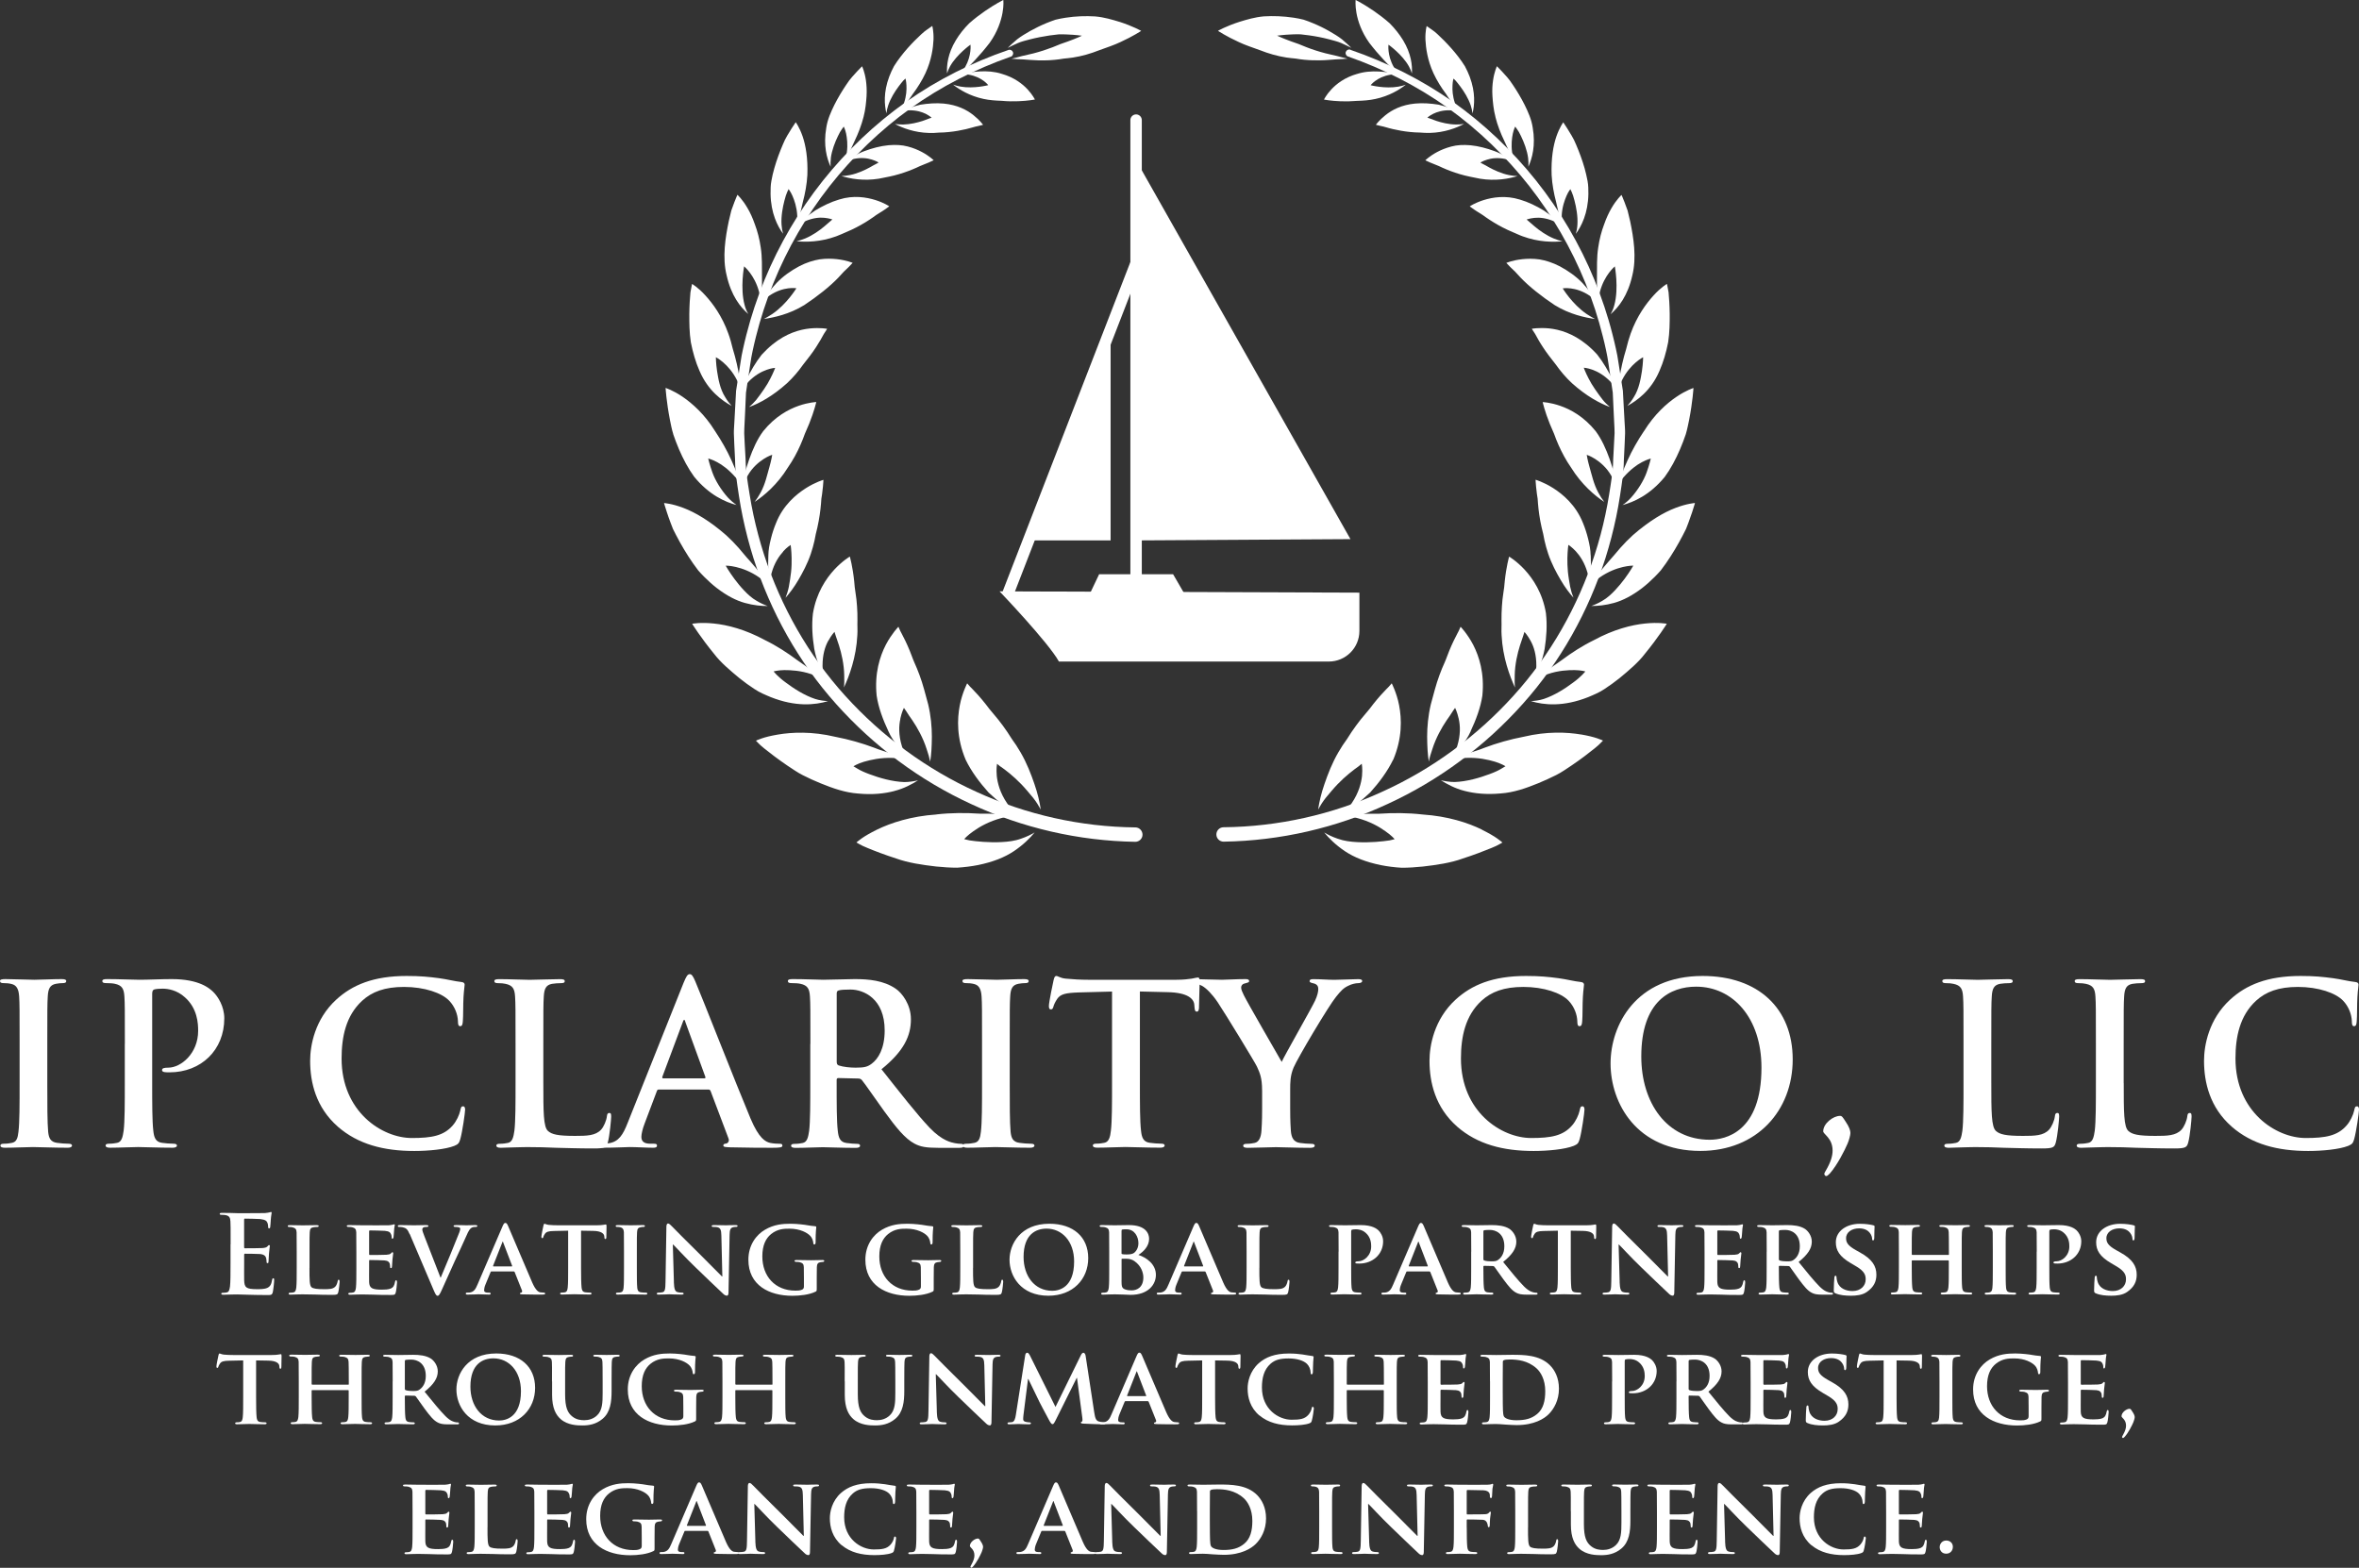 <?xml version="1.0" encoding="UTF-8"?> <svg xmlns="http://www.w3.org/2000/svg" id="Layer_2" data-name="Layer 2" viewBox="0 0 458.35 304.67"><rect x="0" y="0" width="458.35" height="304.67" fill="#333333" stroke="none"/><defs><style> .cls-1 { fill: #fff; } </style></defs><g id="Layer_1-2" data-name="Layer 1"><g><g><g><g><path class="cls-1" d="M151.85,43.65c-.1-1.62.22-3.36.57-4.69.32-1.35.8-2.21.8-2.21,0,0,.38.46.76,1.32.37.85.83,2.17.92,3.79.04.67.01,1.34-.05,1.99.4-1.28.76-2.89,1.14-4.58.44-1.65.78-3.46.88-5.27.12-3.26-.32-5.75-.93-7.52-.61-1.76-1.33-2.73-1.33-2.73,0,0-.31.44-.8,1.21-.46.79-1.19,1.8-1.73,3.19-.58,1.36-1.17,2.92-1.63,4.54-.23.81-.43,1.64-.57,2.46-.16.82-.16,1.7-.16,2.53.06,3.76,1.35,6.26,2.43,7.74-.15-.52-.26-1.11-.3-1.78ZM161.43,30.69c.2-1.51.81-3.06,1.37-4.22.27-.59.55-1.06.78-1.37.23-.31.36-.5.36-.5,0,0,.27.5.46,1.36.17.84.35,2.13.14,3.64-.09.62-.23,1.24-.4,1.83.61-1.1,1.2-2.56,1.9-4.01.7-1.45,1.33-3.05,1.75-4.71.38-1.45.5-2.86.58-4.02.07-1.17,0-2.21-.12-3.07-.25-1.73-.75-2.74-.75-2.74,0,0-.36.35-.94.97-.56.63-1.4,1.45-2.14,2.63-.77,1.14-1.58,2.47-2.29,3.88-.7,1.42-1.34,2.86-1.58,4.44-.61,3.48.11,6.02.84,7.6-.04-.51-.03-1.08.05-1.7ZM154.73,56.03s-1.86,3.07-4.66,4.98c-.59.39-1.13.7-1.62.97,1.87-.26,4.92-.9,7.83-2.7,2.48-1.64,4.98-3.62,6.59-5.31.41-.42.77-.82,1.09-1.18.36-.33.67-.64.93-.89.5-.51.78-.82.78-.82,0,0-1.17-.51-3.07-.72-.95-.1-2.11-.14-3.36.04-1.21.2-2.55.61-3.95,1.34-1.56.83-3.16,1.94-4.37,3.22-1.2,1.29-2.23,2.66-3.05,3.84.5-.49,1.04-.95,1.61-1.34,2.78-1.89,5.26-1.44,5.26-1.44ZM150.62,71.47s-.32.9-.96,2.13c-.6,1.23-1.69,2.77-2.73,4.11-.46.55-.93,1.01-1.4,1.4,1.99-.71,4.62-2.14,7.4-4.65,1.2-1.12,2.23-2.35,3.09-3.57.96-1.2,1.85-2.36,2.52-3.4.68-1.04,1.19-1.95,1.53-2.59.42-.62.64-1,.64-1,0,0-1.33-.27-3.37-.07-2.01.21-4.58.95-7.23,3.09-.74.6-1.45,1.29-2.12,2.01-.59.75-1.12,1.54-1.61,2.35-.98,1.61-1.77,3.27-2.38,4.69.42-.62.89-1.22,1.4-1.76,2.51-2.61,5.2-2.72,5.2-2.72ZM145.42,61.06c-.32-.53-.58-1.12-.75-1.8-.89-3.31-.09-7.5-.09-7.5,0,0,2.04,1.65,2.91,4.97.18.68.29,1.38.37,2.07.14-1.42.23-3.15.19-5.02-.02-1.86.06-3.77-.24-5.69-.24-1.69-.65-3.19-1.14-4.49-.44-1.27-.93-2.33-1.44-3.18-.99-1.71-1.95-2.57-1.95-2.57,0,0-.24.53-.59,1.43-.17.45-.37,1-.59,1.61-.17.64-.34,1.36-.51,2.13-.64,3.1-1.28,6.99-.4,10.51.88,3.91,2.66,6.18,4.23,7.51ZM172.58,20.47c.45-1.36,1.28-2.67,2-3.64.36-.49.69-.89.93-1.17.26-.26.42-.4.42-.4,0,0,.16.5.19,1.33.05.86-.01,2.06-.47,3.42-.19.56-.43,1.1-.69,1.61.74-.92,1.59-2.1,2.43-3.4.9-1.21,1.76-2.57,2.43-4.01,1.18-2.56,1.49-4.94,1.56-6.52.05-1.63-.24-2.65-.24-2.65,0,0-.38.27-1.03.72-.65.43-1.46,1.22-2.37,2.12-.9.91-1.88,1.99-2.77,3.16-.45.58-.87,1.19-1.26,1.81-.36.66-.67,1.35-.93,2.03-1.16,3.09-.94,5.56-.55,7.14.05-.48.16-1,.35-1.56ZM184.59,12.9c1.3-2.33,3.97-4.22,3.97-4.22,0,0,.28,2.01-1.03,4.35-.27.48-.59.93-.92,1.36,1.71-1.4,3.93-3.78,5.69-6.08,1.52-2.14,2.19-4.22,2.48-5.77.29-1.54.16-2.55.16-2.55,0,0-1.58.8-3.55,2.15-.98.68-2.06,1.49-3.08,2.4-.99.98-1.89,2.12-2.59,3.28-1.59,2.62-1.8,4.93-1.71,6.45.13-.43.32-.89.58-1.37ZM169.39,31.01c.85.26,1.33.57,1.33.57,0,0-.18.1-.48.27-.32.15-.75.4-1.24.68-1,.55-2.37,1.18-3.82,1.48-.6.12-1.16.18-1.68.2,1.68.52,4.28,1,7.28.51,1.29-.26,2.7-.5,3.94-.89,1.25-.37,2.39-.81,3.35-1.24.93-.47,1.83-.75,2.41-1.02.59-.26.93-.43.93-.43,0,0-.79-.8-2.28-1.6-.75-.4-1.68-.8-2.78-1.08-1.11-.29-2.31-.36-3.71-.24-1.57.15-3.18.58-4.68,1.14-1.5.56-2.73,1.39-3.81,2.06.57-.23,1.16-.42,1.75-.54,1.44-.3,2.61-.15,3.49.13ZM192.02,16.55s-2.77.73-5.38.28c-.54-.09-1.02-.23-1.46-.38,1.23.97,3.24,2.2,5.91,2.77,1.19.26,2.38.33,3.53.37,1.18.11,2.29.12,3.24.08,1.91-.07,3.22-.33,3.22-.33,0,0-.42-.89-1.42-1.97-1-1.07-2.6-2.33-5.02-3.02-2.78-.9-5.82-.37-8.04.03.54,0,1.1.04,1.63.13,2.6.45,3.78,2.03,3.78,2.03ZM135.92,72.08c1.64,3.85,4.4,5.8,6.24,6.8-.43-.47-.85-1.02-1.25-1.69-1.04-1.63-1.34-3.55-1.59-5.1-.22-1.54-.23-2.67-.23-2.67,0,0,2.48,1.23,4.11,4.47.33.67.6,1.36.82,2.05-.16-1.49-.42-3.31-.86-5.23-.22-.96-.48-1.96-.79-2.95-.23-.98-.5-1.96-.85-2.92-1.21-3.4-3.03-5.87-4.47-7.43-1.4-1.56-2.58-2.23-2.58-2.23,0,0-.14.61-.32,1.63-.1,1.05-.2,2.52-.22,4.21,0,1.69,0,3.59.3,5.5.38,1.93.93,3.86,1.69,5.57ZM179.87,22.12c.74.38,1.14.75,1.14.75,0,0-.18.06-.5.17-.3.12-.73.29-1.24.46-1.03.33-2.41.67-3.8.7-.57,0-1.1-.04-1.59-.11,1.46.78,3.79,1.68,6.66,1.75.64.02,1.27-.01,1.89-.07.65,0,1.29-.05,1.91-.11,1.23-.12,2.37-.33,3.35-.56.98-.22,1.77-.51,2.38-.61.6-.13.94-.23.94-.23,0,0-.6-.87-1.86-1.87-1.29-1.04-3.14-2-5.78-2.26-1.49-.14-3.06-.02-4.55.22-1.43.34-2.76.83-3.86,1.28.56-.11,1.14-.18,1.72-.19,1.39-.02,2.46.33,3.19.68ZM160.22,42.33c.95.1,1.51.32,1.51.32,0,0-.65.56-1.58,1.36-.93.78-2.23,1.71-3.68,2.32-.6.25-1.17.43-1.71.55,1.87.19,4.69.15,7.72-.96.68-.24,1.29-.55,1.97-.83.67-.28,1.32-.58,1.93-.9,1.23-.63,2.32-1.31,3.23-1.95.87-.67,1.76-1.12,2.3-1.52.56-.38.87-.63.87-.63,0,0-.98-.68-2.7-1.22-1.71-.53-4.24-.98-7.03-.1-1.61.47-3.2,1.25-4.66,2.13-1.4.92-2.55,2.02-3.53,2.95.55-.35,1.12-.67,1.72-.92,1.46-.6,2.69-.7,3.65-.6ZM173.77,153.71c1.89-.47,3.48-1.35,4.61-2.07-.79.18-1.7.34-2.69.34-2.34-.08-4.84-.81-6.75-1.53-.96-.35-1.76-.72-2.28-1.04-.53-.32-.84-.5-.84-.5,0,0,.73-.48,2.05-.88,1.28-.37,3.25-.83,5.6-.74.97.04,1.93.16,2.85.34-.9-.37-1.9-.75-3-1.13-1.08-.4-2.31-.71-3.45-1.19-2.34-.88-4.96-1.63-7.59-2.13-4.49-1.07-8.4-.9-11.15-.43-1.38.23-2.41.5-3.14.75-.72.24-1.11.44-1.11.44,0,0,.14.15.41.42.27.27.65.66,1.21,1.09,1.09.88,2.64,2.07,4.49,3.33.94.61,1.89,1.3,2.99,1.86,1.11.56,2.27,1.1,3.46,1.58,2.38.97,4.79,1.82,7.31,1.99,2.78.27,5.11.01,7.02-.49ZM174.93,139.66c.29-1.34.7-2.1.7-2.1,0,0,.17.25.47.68.27.46.69,1.05,1.18,1.75.96,1.42,2.08,3.4,2.77,5.59.3.87.53,1.66.68,2.43.23-1.34.31-2.89.33-4.84,0-1.92-.19-4.06-.71-6.27-.52-1.89-1.02-3.94-1.68-5.69-.32-.88-.67-1.71-1.02-2.49-.35-.78-.6-1.6-.9-2.29-.58-1.41-1.15-2.55-1.57-3.33-.23-.38-.36-.72-.46-.95-.1-.22-.16-.35-.16-.35,0,0-.3.31-.77.9-.45.59-1.1,1.49-1.68,2.61-1.15,2.24-2.22,5.53-1.78,9.88.35,2.35,1.24,4.69,2.28,6.91.49,1.14,1.18,2.06,1.82,3,.64.92,1.29,1.77,1.91,2.53-.44-.84-.83-1.72-1.1-2.62-.67-2.18-.61-3.98-.29-5.35ZM181.95,158.28c-4.93.33-8.86,1.63-11.55,2.94-1.35.67-2.32,1.24-3,1.72-.67.47-1,.78-1,.78,0,0,.19.11.55.31.35.21.89.47,1.59.75,1.39.58,3.36,1.34,5.64,2.07,2.24.81,4.99,1.23,7.71,1.54,1.37.14,2.74.23,4.09.23,1.39-.09,2.75-.26,4.04-.51,2.93-.6,5.19-1.51,6.99-2.71,1.81-1.22,3.1-2.51,4.02-3.63-.74.44-1.6.86-2.61,1.2-1.24.46-2.52.6-3.79.67-1.26.07-2.5.03-3.59-.04-1.09-.07-2.02-.19-2.68-.29-.65-.13-1.02-.25-1.02-.25,0,0,.59-.7,1.8-1.54,1.23-.88,3.07-1.92,5.48-2.56.99-.26,2-.43,2.99-.54-2.04-.2-4.56-.32-7.29-.3-2.65-.18-5.53-.18-8.39.15ZM194.42,148.97c.44.31,1.06.76,1.76,1.34.7.58,1.49,1.29,2.28,2.11.79.82,1.56,1.77,2.3,2.65.59.76,1.07,1.52,1.46,2.25-.21-1.41-.59-3.13-1.24-4.98-.64-1.87-1.48-4.07-2.69-6.14-.53-.93-1.11-1.8-1.71-2.62-.56-.91-1.14-1.77-1.73-2.57-1.16-1.62-2.42-2.88-3.37-4.22-1-1.26-1.89-2.23-2.55-2.9-.67-.63-.99-1.13-1.01-1.1,0,0-.22.41-.51,1.15-.29.73-.69,1.86-.93,3.15-.5,2.61-.64,6.33,1.16,10.58,1.09,2.24,2.69,4.4,4.44,6.34,1.83,1.74,3.82,3.23,5.54,4.42-.71-.73-1.38-1.51-1.95-2.34-1.37-2.02-1.85-3.91-2-5.3-.13-1.43.05-2.36.05-2.36,0,0,.25.2.68.55ZM217.49,4.24c-1.33-.4-2.94-.9-4.72-1.05-1.78-.1-3.74-.06-5.76.26-.66.11-1.3.22-1.92.38-.61.2-1.2.43-1.77.66-1.14.47-2.2,1-3.16,1.53-.95.55-1.82,1.06-2.54,1.63-.72.6-1.33,1.17-1.82,1.66.62-.32,1.27-.63,1.97-.94.7-.3,1.47-.49,2.27-.7,1.36-.35,2.69-.6,3.9-.78.6-.09,1.18-.16,1.72-.21.54-.03,1.06,0,1.53.01,1.87.07,3.03.25,3.03.25,0,0-1.06.52-2.77,1.13-.43.15-.9.31-1.4.49-.49.21-1.02.43-1.58.64-1.11.42-2.34.83-3.66,1.17-.76.21-1.53.33-2.23.52-.7.2-1.39.37-2.04.52.67.06,1.45.12,2.32.14.88.05,1.86.16,2.89.18,1.03.03,2.11,0,3.22-.11.56-.05,1.12-.13,1.69-.23.58-.06,1.17-.11,1.76-.2,1.82-.28,3.52-.78,5.08-1.4,1.56-.56,2.99-1.04,4.21-1.62,2.43-1.11,4.02-2.17,4.02-2.17,0,0-1.56-.9-4.22-1.76ZM152.17,107.15c.79-.86,1.45-1.25,1.45-1.25,0,0,.17,1.06.19,2.6.01.77,0,1.67-.1,2.62-.09.95-.28,1.96-.44,2.91-.16.79-.39,1.5-.64,2.14.78-.88,1.67-2.05,2.49-3.46.83-1.42,1.77-3.16,2.42-5.09.29-.86.53-1.73.72-2.58l.25-1.27c.1-.43.21-.86.31-1.28.37-1.68.59-3.25.7-4.6.02-.34.05-.66.07-.97.05-.32.09-.62.14-.9.08-.57.14-1.06.17-1.47.08-.82.09-1.3.09-1.3,0,0-1.47.4-3.4,1.61-1.91,1.22-4.43,3.31-5.8,6.77-.41.98-.75,2.02-1.01,3.09-.27,1.07-.48,2.17-.49,3.22-.1,2.11.01,4.18.19,5.91.08-.84.22-1.69.44-2.5.54-1.96,1.47-3.31,2.27-4.18ZM130.81,84.39c.33.95.69,1.92,1.1,2.88.82,1.92,1.81,3.79,2.97,5.38,2.91,3.56,6.08,4.93,8.22,5.49-.54-.38-1.1-.85-1.66-1.44-1.31-1.45-2.47-3.33-3.02-4.88-.56-1.55-.82-2.72-.82-2.72,0,0,.71.16,1.72.7,1.03.54,2.27,1.46,3.56,2.92.55.6,1.05,1.25,1.5,1.9-.32-.75-.69-1.57-1.12-2.44-.34-.88-.72-1.8-1.15-2.75-.85-1.89-1.98-3.87-3.2-5.69-2-3.23-4.4-5.35-6.29-6.64-1.9-1.29-3.3-1.71-3.3-1.71,0,0,.16,2.69.85,6.23.18.88.35,1.81.65,2.77ZM148.39,89.19c.95-.61,1.65-.81,1.65-.81,0,0-.15,1.01-.56,2.44-.42,1.42-.78,3.24-1.69,4.9-.36.68-.76,1.28-1.16,1.81,1.89-1.24,4.43-3.4,6.43-6.64,1.01-1.45,1.83-2.97,2.47-4.44.32-.73.61-1.45.85-2.14.29-.69.57-1.35.84-1.96.99-2.45,1.38-4.22,1.38-4.22,0,0-1.43.04-3.42.73-2,.7-4.57,2.07-6.88,4.92-1.2,1.6-2.02,3.51-2.71,5.42-.34.96-.63,1.91-.87,2.83-.15.91-.27,1.79-.35,2.59.23-.74.52-1.48.88-2.15.93-1.66,2.21-2.68,3.14-3.28ZM160.95,124.51c.61-1.13,1.19-1.72,1.19-1.72,0,0,.34,1.12.87,2.63.49,1.55.98,3.64,1.02,5.8.02.89.03,1.64-.05,2.38,1.02-2.2,2.39-5.86,2.6-10.16.07-.97-.02-1.85.02-2.83.01-.96-.01-1.89-.08-2.79-.09-1.81-.48-3.36-.55-4.86-.3-2.9-.85-4.8-.85-4.8,0,0-1.4.8-3.02,2.54-1.6,1.74-3.49,4.51-4.15,8.53-.26,2.21-.11,4.58.26,6.86.42,2.24,1.24,4.25,1.91,5.97-.17-.87-.29-1.77-.3-2.66-.01-2.16.48-3.75,1.12-4.9ZM160.89,136.25c-.76-.05-1.64-.14-2.5-.42-2.09-.69-4.14-2.01-5.67-3.16-1.57-1.12-2.41-2.19-2.41-2.19,0,0,.79-.24,2.07-.26,1.26,0,3.18.08,5.26.79.86.29,1.7.66,2.48,1.06-1.4-1.15-3.27-2.42-5.21-3.78-1.88-1.4-4-2.79-6.28-3.9-3.83-2.08-7.32-2.96-9.93-3.22-2.6-.28-4.22.05-4.22.05,0,0,1.65,2.66,4.29,5.87,1.24,1.64,3.1,3.21,4.93,4.72.93.75,1.9,1.45,2.89,2.09.96.66,2.11,1.13,3.16,1.57,4.86,1.93,8.61,1.54,11.14.78ZM135.66,110.85c.37.43.77.84,1.16,1.24.79.8,1.62,1.54,2.47,2.2,1.94,1.48,3.71,2.4,5.43,2.88,1.74.48,3.25.61,4.45.6-.68-.23-1.4-.56-2.16-1.01-.95-.54-1.72-1.26-2.44-2.02-.72-.75-1.35-1.54-1.88-2.25-1.06-1.43-1.69-2.56-1.69-2.56,0,0,.79-.03,2,.26,1.21.28,2.85.86,4.54,2.04.7.48,1.34,1.03,1.94,1.6-.97-1.4-2.23-3.06-3.72-4.75-.78-.83-1.48-1.72-2.23-2.59-.76-.86-1.58-1.7-2.45-2.49-3.17-2.77-5.99-4.42-8.26-5.28-2.25-.87-3.8-.96-3.8-.96,0,0,.19.7.57,1.84.19.57.42,1.25.71,2.01.14.38.3.78.46,1.19.2.4.42.83.64,1.26.9,1.73,2.01,3.64,3.28,5.45.32.45.65.9.98,1.34Z"></path><path class="cls-1" d="M303.44,41.87c.08-1.62.55-2.93.92-3.79.37-.86.76-1.32.76-1.32,0,0,.48.85.8,2.21.35,1.33.67,3.07.57,4.69-.04.67-.15,1.26-.3,1.78,1.08-1.49,2.36-3.98,2.43-7.74,0-.82,0-1.71-.16-2.53-.15-.82-.35-1.65-.57-2.46-.46-1.62-1.05-3.18-1.63-4.54-.54-1.39-1.28-2.41-1.73-3.19-.48-.76-.79-1.21-.79-1.21,0,0-.72.97-1.33,2.73-.61,1.77-1.05,4.26-.93,7.52.1,1.81.44,3.62.88,5.27.38,1.69.74,3.31,1.14,4.58-.06-.65-.08-1.32-.05-1.99ZM303.06,51.75c-1.41-.73-2.74-1.14-3.95-1.34-1.26-.18-2.42-.14-3.36-.04-1.9.21-3.07.72-3.07.72,0,0,.27.31.78.82.25.25.56.55.93.89.32.36.68.76,1.09,1.18,1.61,1.69,4.11,3.67,6.59,5.31,2.91,1.8,5.95,2.44,7.83,2.7-.49-.27-1.03-.58-1.62-.97-2.8-1.91-4.65-4.98-4.65-4.98,0,0,2.48-.45,5.26,1.44.57.39,1.11.85,1.61,1.34-.82-1.18-1.85-2.55-3.05-3.84-1.22-1.28-2.82-2.39-4.37-3.22ZM295.3,38.78c-2.8-.87-5.32-.43-7.03.1-1.71.54-2.7,1.22-2.7,1.22,0,0,.31.25.87.63.54.4,1.43.85,2.3,1.52.91.63,2,1.32,3.23,1.95.61.32,1.26.62,1.93.9.68.27,1.28.59,1.97.83,3.02,1.11,5.85,1.15,7.72.96-.54-.12-1.12-.3-1.71-.55-1.45-.61-2.75-1.54-3.68-2.32-.92-.8-1.58-1.36-1.58-1.36,0,0,.56-.22,1.51-.32.95-.1,2.19,0,3.65.6.6.25,1.17.57,1.72.92-.98-.93-2.13-2.03-3.53-2.95-1.46-.88-3.05-1.66-4.66-2.13ZM282.22,16.6c.03-.83.19-1.33.19-1.33,0,0,.16.14.42.4.24.28.57.68.93,1.17.72.97,1.55,2.28,2,3.64.19.56.29,1.08.35,1.56.39-1.58.61-4.05-.55-7.14-.26-.68-.57-1.37-.93-2.03-.39-.62-.81-1.23-1.26-1.81-.89-1.17-1.87-2.24-2.77-3.16-.91-.9-1.71-1.7-2.37-2.12-.65-.45-1.03-.72-1.03-.72,0,0-.3,1.02-.24,2.65.08,1.58.38,3.96,1.56,6.52.67,1.45,1.53,2.81,2.43,4.01.83,1.31,1.68,2.48,2.43,3.4-.26-.51-.5-1.05-.69-1.61-.46-1.36-.52-2.56-.47-3.42ZM290.55,22.71c.41,1.65,1.05,3.26,1.75,4.71.69,1.45,1.29,2.91,1.9,4.01-.17-.59-.32-1.2-.4-1.83-.21-1.52-.03-2.8.14-3.64.19-.86.46-1.36.46-1.36,0,0,.13.18.36.5.23.31.51.78.78,1.37.56,1.16,1.17,2.71,1.37,4.22.08.62.09,1.19.05,1.7.72-1.57,1.45-4.12.84-7.6-.23-1.58-.88-3.02-1.58-4.44-.71-1.41-1.52-2.74-2.29-3.88-.74-1.18-1.58-2-2.14-2.63-.58-.62-.94-.97-.94-.97,0,0-.5,1.02-.75,2.74-.13.86-.2,1.9-.12,3.07.08,1.16.2,2.57.58,4.02ZM285.71,28.23c-1.4-.12-2.6-.06-3.71.24-1.11.29-2.03.68-2.78,1.08-1.49.8-2.28,1.6-2.28,1.6,0,0,.34.17.93.43.58.27,1.48.55,2.41,1.02.96.43,2.1.87,3.35,1.24,1.24.38,2.66.63,3.94.89,2.99.49,5.6.01,7.28-.51-.52-.02-1.08-.07-1.68-.2-1.45-.3-2.81-.93-3.82-1.48-.49-.29-.92-.53-1.24-.68-.31-.17-.48-.27-.48-.27,0,0,.48-.31,1.33-.57.88-.28,2.05-.42,3.49-.13.59.12,1.18.32,1.75.54-1.08-.67-2.31-1.51-3.81-2.06-1.5-.55-3.11-.99-4.68-1.14ZM310.85,56.74c.87-3.33,2.91-4.97,2.91-4.97,0,0,.8,4.19-.09,7.5-.17.68-.43,1.27-.75,1.8,1.57-1.33,3.35-3.6,4.23-7.51.88-3.51.24-7.4-.4-10.51-.17-.77-.34-1.49-.51-2.13-.23-.62-.43-1.16-.59-1.61-.35-.9-.59-1.43-.59-1.43,0,0-.96.86-1.95,2.57-.5.86-1,1.91-1.44,3.18-.49,1.3-.9,2.8-1.14,4.49-.3,1.92-.22,3.83-.24,5.69-.04,1.87.06,3.6.19,5.02.07-.68.19-1.38.37-2.07ZM312.75,89.21c-.69-1.91-1.52-3.81-2.71-5.42-2.31-2.85-4.88-4.23-6.88-4.92-2-.69-3.42-.73-3.42-.73,0,0,.39,1.77,1.38,4.22.26.62.54,1.27.84,1.96.24.69.53,1.41.85,2.14.65,1.46,1.46,2.99,2.47,4.44,2.01,3.23,4.54,5.4,6.43,6.64-.4-.52-.8-1.12-1.16-1.81-.91-1.67-1.27-3.48-1.69-4.9-.41-1.42-.56-2.44-.56-2.44,0,0,.69.2,1.65.81.93.6,2.21,1.63,3.14,3.28.36.68.64,1.41.88,2.15-.08-.8-.2-1.68-.35-2.59-.24-.92-.53-1.88-.87-2.83ZM319.44,83.75c-1.23,1.82-2.35,3.8-3.2,5.69-.43.95-.82,1.87-1.15,2.75-.42.87-.8,1.69-1.12,2.44.44-.65.94-1.3,1.5-1.9,1.29-1.46,2.52-2.38,3.56-2.92,1.01-.54,1.72-.7,1.72-.7,0,0-.26,1.17-.82,2.72-.55,1.55-1.71,3.43-3.02,4.88-.55.6-1.11,1.07-1.66,1.44,2.14-.57,5.31-1.93,8.22-5.49,1.16-1.59,2.15-3.46,2.97-5.38.41-.96.78-1.93,1.1-2.88.29-.95.46-1.88.65-2.77.69-3.53.85-6.23.85-6.23,0,0-1.4.42-3.3,1.71-1.9,1.28-4.29,3.41-6.29,6.64ZM310.35,68.92c-.66-.73-1.37-1.41-2.12-2.01-2.65-2.14-5.22-2.88-7.23-3.09-2.04-.19-3.37.07-3.37.07,0,0,.22.38.64,1,.35.65.85,1.56,1.53,2.59.67,1.04,1.57,2.2,2.52,3.4.86,1.22,1.89,2.45,3.09,3.57,2.79,2.51,5.42,3.94,7.4,4.65-.47-.39-.95-.85-1.4-1.4-1.03-1.34-2.12-2.88-2.73-4.11-.64-1.22-.96-2.13-.96-2.13,0,0,2.69.11,5.2,2.72.52.54.98,1.14,1.4,1.76-.6-1.42-1.4-3.07-2.38-4.69-.49-.81-1.02-1.6-1.61-2.35ZM315.98,67.76c-.31.99-.57,1.99-.79,2.95-.44,1.93-.7,3.74-.86,5.23.22-.69.49-1.38.82-2.05,1.62-3.24,4.11-4.47,4.11-4.47,0,0-.01,1.13-.23,2.67-.25,1.54-.55,3.47-1.59,5.1-.4.67-.82,1.22-1.25,1.69,1.84-1,4.6-2.95,6.24-6.8.76-1.71,1.31-3.63,1.69-5.57.29-1.91.31-3.81.3-5.5-.02-1.69-.12-3.17-.22-4.21-.18-1.02-.32-1.63-.32-1.63,0,0-1.18.68-2.58,2.23-1.43,1.56-3.26,4.04-4.47,7.43-.34.96-.62,1.94-.85,2.92ZM307.21,142.74c-2.75-.47-6.67-.64-11.15.43-2.64.5-5.26,1.25-7.59,2.13-1.14.48-2.37.79-3.45,1.19-1.09.38-2.1.77-3,1.13.92-.17,1.88-.3,2.85-.34,2.35-.1,4.32.36,5.6.74,1.31.41,2.05.88,2.05.88,0,0-.31.19-.84.5-.52.32-1.31.69-2.28,1.04-1.91.72-4.41,1.45-6.75,1.53-.99,0-1.9-.16-2.69-.34,1.13.71,2.72,1.6,4.61,2.07,1.91.5,4.24.75,7.02.49,2.52-.17,4.93-1.02,7.31-1.99,1.19-.49,2.35-1.03,3.46-1.58,1.11-.56,2.06-1.25,2.99-1.86,1.85-1.25,3.4-2.45,4.49-3.33.56-.43.94-.82,1.21-1.09.27-.27.41-.42.41-.42,0,0-.39-.2-1.11-.44-.73-.25-1.77-.51-3.14-.75ZM285.74,142.1c1.04-2.22,1.93-4.56,2.28-6.91.44-4.35-.63-7.64-1.78-9.88-.58-1.12-1.23-2.02-1.68-2.61-.46-.59-.77-.9-.77-.9,0,0-.06.12-.16.35-.1.23-.23.57-.46.95-.42.79-.99,1.92-1.57,3.33-.3.69-.55,1.52-.9,2.29-.35.77-.7,1.6-1.02,2.49-.66,1.75-1.16,3.8-1.68,5.69-.52,2.21-.71,4.35-.71,6.27.02,1.95.1,3.51.33,4.84.14-.77.37-1.55.68-2.43.69-2.19,1.81-4.17,2.77-5.59.49-.7.91-1.29,1.18-1.75.29-.43.47-.68.47-.68,0,0,.41.77.7,2.1.32,1.37.38,3.17-.29,5.35-.28.9-.67,1.78-1.1,2.62.61-.76,1.26-1.62,1.91-2.53.63-.93,1.32-1.85,1.82-3ZM267.33,24.25s.34.1.94.23c.62.1,1.4.39,2.38.61.98.23,2.12.44,3.35.56.62.06,1.26.1,1.91.11.62.05,1.25.08,1.89.07,2.87-.07,5.2-.97,6.66-1.75-.48.08-1.01.12-1.59.11-1.4-.02-2.77-.36-3.8-.7-.51-.17-.94-.33-1.24-.46-.31-.11-.5-.17-.5-.17,0,0,.39-.37,1.14-.75.73-.35,1.8-.71,3.19-.68.57,0,1.15.08,1.72.19-1.1-.45-2.43-.93-3.86-1.28-1.49-.24-3.06-.36-4.55-.22-2.64.25-4.49,1.22-5.78,2.26-1.26,1-1.86,1.87-1.86,1.87ZM325.53,98.71c-2.27.86-5.08,2.51-8.26,5.28-.87.79-1.68,1.63-2.45,2.49-.76.87-1.45,1.75-2.23,2.59-1.49,1.69-2.74,3.35-3.72,4.75.59-.56,1.24-1.11,1.94-1.6,1.69-1.18,3.33-1.76,4.54-2.04,1.21-.28,2-.26,2-.26,0,0-.63,1.13-1.69,2.56-.53.71-1.17,1.5-1.88,2.25-.72.75-1.49,1.48-2.44,2.02-.76.45-1.48.78-2.16,1.01,1.2.01,2.71-.12,4.45-.6,1.72-.49,3.5-1.41,5.43-2.88.85-.66,1.68-1.4,2.47-2.2.39-.4.79-.81,1.16-1.24.34-.44.66-.88.98-1.34,1.27-1.81,2.38-3.72,3.28-5.45.22-.44.43-.86.64-1.26.16-.42.31-.82.46-1.19.28-.76.52-1.44.71-2.01.38-1.14.57-1.84.57-1.84,0,0-1.55.09-3.8.96ZM319.64,121.17c-2.61.26-6.1,1.14-9.93,3.22-2.27,1.11-4.4,2.49-6.28,3.9-1.94,1.37-3.81,2.63-5.21,3.78.78-.4,1.61-.77,2.48-1.06,2.08-.72,4-.8,5.26-.79,1.29.02,2.07.26,2.07.26,0,0-.84,1.07-2.41,2.19-1.53,1.15-3.58,2.46-5.67,3.16-.86.28-1.74.37-2.5.42,2.52.77,6.28,1.15,11.14-.78,1.05-.44,2.21-.92,3.16-1.57.99-.64,1.95-1.35,2.89-2.09,1.83-1.51,3.69-3.08,4.93-4.72,2.64-3.21,4.29-5.87,4.29-5.87,0,0-1.63-.33-4.22-.05ZM309.06,107.92c-.01-1.04-.22-2.14-.49-3.22-.27-1.07-.6-2.11-1.01-3.09-1.38-3.46-3.89-5.56-5.8-6.77-1.93-1.21-3.4-1.61-3.4-1.61,0,0,.01.48.09,1.3.04.41.09.91.17,1.47.04.28.09.59.14.9.02.31.04.64.07.97.11,1.35.32,2.92.7,4.6.1.42.21.85.31,1.28l.25,1.27c.19.85.43,1.72.72,2.58.65,1.93,1.58,3.67,2.42,5.09.82,1.42,1.71,2.58,2.49,3.46-.26-.64-.48-1.35-.64-2.14-.16-.94-.35-1.96-.44-2.91-.09-.95-.11-1.84-.1-2.62.03-1.54.19-2.6.19-2.6,0,0,.65.39,1.45,1.25.79.86,1.72,2.21,2.27,4.18.22.81.36,1.66.44,2.5.17-1.73.28-3.8.19-5.91ZM300.39,119.24c-.66-4.03-2.55-6.79-4.15-8.53-1.62-1.74-3.02-2.54-3.02-2.54,0,0-.55,1.9-.85,4.8-.08,1.49-.47,3.05-.55,4.86-.06.89-.09,1.83-.08,2.79.04.98-.05,1.87.02,2.83.21,4.29,1.58,7.96,2.6,10.16-.08-.73-.07-1.49-.05-2.38.04-2.16.53-4.25,1.02-5.8.53-1.52.87-2.63.87-2.63,0,0,.57.59,1.19,1.72.64,1.15,1.14,2.74,1.12,4.9-.01.88-.13,1.78-.3,2.66.67-1.72,1.49-3.73,1.91-5.97.36-2.28.52-4.65.26-6.86ZM266.04,8.31c1.76,2.3,3.98,4.68,5.69,6.08-.33-.42-.65-.88-.92-1.36-1.31-2.33-1.03-4.35-1.03-4.35,0,0,2.67,1.89,3.97,4.22.27.48.45.94.58,1.37.1-1.52-.12-3.82-1.71-6.45-.71-1.16-1.61-2.29-2.59-3.28-1.02-.91-2.1-1.72-3.08-2.4-1.97-1.35-3.55-2.15-3.55-2.15,0,0-.12,1,.16,2.55.28,1.54.96,3.63,2.48,5.77ZM263.69,14.36c-2.43.69-4.02,1.95-5.02,3.02-1,1.07-1.42,1.97-1.42,1.97,0,0,1.31.26,3.22.33.96.04,2.06.02,3.24-.08,1.15-.03,2.34-.11,3.53-.37,2.67-.57,4.69-1.8,5.91-2.77-.44.16-.92.29-1.46.38-2.61.45-5.38-.28-5.38-.28,0,0,1.18-1.58,3.78-2.03.53-.09,1.09-.13,1.63-.13-2.22-.4-5.25-.93-8.04-.03ZM270.69,147.67c1.8-4.25,1.66-7.97,1.16-10.58-.24-1.29-.64-2.42-.93-3.15-.29-.74-.51-1.15-.51-1.15-.02-.03-.33.47-1.01,1.1-.65.66-1.55,1.64-2.55,2.9-.95,1.34-2.21,2.59-3.37,4.22-.59.8-1.17,1.66-1.73,2.57-.6.82-1.18,1.69-1.71,2.62-1.21,2.07-2.05,4.27-2.69,6.14-.65,1.85-1.03,3.57-1.24,4.98.39-.73.87-1.49,1.46-2.25.74-.88,1.51-1.83,2.3-2.65.79-.82,1.57-1.53,2.28-2.11.7-.58,1.32-1.03,1.76-1.34.43-.34.68-.55.68-.55,0,0,.18.93.05,2.36-.15,1.39-.63,3.28-2,5.3-.56.83-1.23,1.61-1.95,2.34,1.72-1.19,3.71-2.68,5.54-4.42,1.75-1.94,3.35-4.1,4.44-6.34ZM259.5,11.54c.87-.02,1.65-.08,2.32-.14-.65-.15-1.34-.32-2.04-.52-.71-.19-1.47-.31-2.23-.52-1.32-.34-2.55-.74-3.66-1.17-.56-.21-1.08-.43-1.58-.64-.5-.17-.97-.34-1.4-.49-1.71-.62-2.77-1.13-2.77-1.13,0,0,1.16-.18,3.03-.25.47-.01.98-.04,1.53-.01.54.05,1.12.12,1.72.21,1.21.17,2.53.42,3.9.78.79.22,1.57.4,2.27.7.7.31,1.36.63,1.97.94-.5-.49-1.1-1.06-1.82-1.66-.73-.57-1.59-1.08-2.54-1.63-.95-.54-2.01-1.06-3.16-1.53-.57-.24-1.16-.46-1.77-.66-.62-.16-1.26-.28-1.92-.38-2.02-.31-3.98-.36-5.76-.26-1.78.15-3.4.65-4.72,1.05-2.66.85-4.22,1.76-4.22,1.76,0,0,1.59,1.06,4.02,2.17,1.21.58,2.65,1.06,4.21,1.62,1.55.61,3.25,1.12,5.08,1.4.59.09,1.18.14,1.76.2.57.1,1.14.17,1.69.23,1.11.11,2.2.13,3.22.11,1.02-.01,2.01-.13,2.89-.18ZM287.94,161.22c-2.68-1.32-6.61-2.61-11.55-2.94-2.87-.33-5.75-.33-8.39-.15-2.73-.03-5.25.1-7.29.3.98.11,1.99.27,2.99.54,2.41.63,4.25,1.67,5.48,2.56,1.21.84,1.8,1.54,1.8,1.54,0,0-.37.12-1.02.25-.66.1-1.59.21-2.68.29-1.09.07-2.32.11-3.59.04-1.26-.07-2.54-.21-3.79-.67-1.01-.34-1.87-.76-2.61-1.2.92,1.12,2.21,2.41,4.02,3.63,1.8,1.2,4.06,2.11,6.99,2.71,1.3.26,2.66.43,4.04.51,1.35,0,2.72-.09,4.09-.23,2.72-.31,5.48-.72,7.71-1.54,2.28-.73,4.25-1.5,5.64-2.07.7-.28,1.24-.54,1.59-.75.36-.2.55-.31.55-.31,0,0-.34-.32-1-.78-.68-.48-1.65-1.05-3-1.72Z"></path><path class="cls-1" d="M196.39,11.01c-6.91,2.42-13.49,5.77-19.44,10.02-5.93,4.27-11.24,9.4-15.76,15.14-4.51,5.75-8.2,12.13-10.94,18.89-1.36,3.39-2.5,6.86-3.38,10.4-.23.88-.42,1.78-.62,2.66-.19.88-.36,1.77-.48,2.69l-.82,5.46v-.1s-.18,4.06-.18,4.06l-.1,2.03c-.02.33-.03.68-.05,1.01-.02.3-.02.61-.02.93.04,1.27.14,2.68.21,4.02.03.67.09,1.36.09,2.02.02.64.08,1.28.16,1.93.16,1.3.39,2.62.6,3.97.21,1.31.45,2.61.73,3.92.56,2.6,1.25,5.18,2.06,7.71,3.29,10.12,8.64,19.58,15.78,27.45,7.13,7.88,15.87,14.31,25.54,18.68,9.65,4.43,20.23,6.78,30.82,6.89h.01c.77,0,1.39.64,1.39,1.41,0,.77-.64,1.39-1.41,1.39h0c-11-.18-21.93-2.69-31.87-7.33-9.97-4.58-18.94-11.27-26.24-19.44-7.32-8.17-12.77-17.96-16.08-28.38-.82-2.61-1.51-5.26-2.07-7.94-.28-1.34-.52-2.69-.73-4.04-.19-1.32-.42-2.66-.58-4.04-.08-.69-.14-1.39-.16-2.1,0-.69-.05-1.35-.08-2.02-.06-1.36-.14-2.64-.18-4.06,0-.36,0-.72.03-1.09.03-.35.04-.67.06-1.01l.11-2.01.22-4.03h0s0-.1,0-.1l.86-5.49c.12-.91.3-1.83.51-2.76.21-.92.41-1.82.65-2.73.92-3.62,2.11-7.17,3.52-10.63,2.85-6.91,6.67-13.41,11.31-19.25,4.65-5.84,10.1-11.03,16.19-15.35,6.1-4.3,12.83-7.67,19.88-10.08.37-.13.76.07.89.43.12.36-.07.76-.43.89Z"></path><path class="cls-1" d="M262.41,9.69c7.04,2.42,13.77,5.79,19.88,10.08,6.09,4.32,11.53,9.51,16.19,15.35,4.64,5.84,8.47,12.34,11.31,19.25,1.41,3.46,2.61,7.01,3.52,10.63.24.9.44,1.81.65,2.73.21.93.39,1.85.51,2.76l.86,5.49v.09s0,0,0,0l.22,4.03.11,2.01c.02.34.03.67.06,1.01.03.37.03.74.03,1.09-.04,1.43-.12,2.7-.18,4.06-.03.67-.08,1.33-.08,2.02-.02.71-.08,1.41-.16,2.1-.16,1.38-.39,2.72-.58,4.04-.21,1.35-.45,2.71-.73,4.04-.56,2.68-1.25,5.33-2.07,7.94-3.31,10.42-8.76,20.2-16.08,28.38-7.29,8.17-16.27,14.86-26.24,19.44-9.94,4.64-20.87,7.16-31.87,7.33-.77.01-1.41-.6-1.42-1.38-.01-.77.6-1.41,1.38-1.42h0s.01,0,.01,0c10.59-.1,21.16-2.46,30.81-6.89,9.68-4.37,18.41-10.79,25.54-18.68,7.14-7.87,12.49-17.33,15.78-27.45.82-2.53,1.51-5.11,2.06-7.71.28-1.3.52-2.61.73-3.92.2-1.35.44-2.67.6-3.97.08-.65.13-1.29.16-1.93,0-.66.06-1.35.09-2.02.06-1.34.16-2.75.21-4.02,0-.32,0-.63-.02-.93-.03-.32-.04-.67-.05-1.01l-.1-2.03-.19-4.06v.1s-.81-5.46-.81-5.46c-.12-.92-.29-1.81-.48-2.69-.19-.89-.39-1.78-.62-2.66-.87-3.54-2.02-7.02-3.38-10.4-2.74-6.77-6.44-13.14-10.94-18.89-4.52-5.74-9.83-10.87-15.76-15.14-5.95-4.25-12.53-7.6-19.44-10.02-.37-.13-.56-.53-.43-.89.13-.36.52-.56.89-.43Z"></path></g><g><rect class="cls-1" x="172.28" y="80.35" width="73.38" height="2.23" transform="translate(57.49 246.87) rotate(-68.81)"></rect><path class="cls-1" d="M220.74,120.75c-.61,0-1.11-.5-1.11-1.11V23.34c0-.61.5-1.11,1.11-1.11s1.11.5,1.11,1.11v96.3c0,.61-.5,1.11-1.11,1.11Z"></path><g><polygon class="cls-1" points="199.92 105.02 215.79 105.02 215.79 64.11 199.92 105.02"></polygon><polygon class="cls-1" points="262.39 104.77 220.74 105.02 220.74 31.14 262.39 104.77"></polygon><path class="cls-1" d="M194.22,114.93s9.48,9.92,11.53,13.63h52.43c3.29,0,5.95-2.66,5.95-5.95v-7.44l-69.9-.25Z"></path><polygon class="cls-1" points="211.32 116.3 213.56 111.59 227.93 111.59 230.66 116.3 211.32 116.3"></polygon></g></g></g><g><path class="cls-1" d="M3.81,202.84c0-6.59,0-7.81-.09-9.19-.09-1.47-.52-2.21-1.47-2.43-.48-.13-1.04-.17-1.56-.17-.43,0-.69-.09-.69-.43,0-.26.35-.35,1.04-.35,1.65,0,4.38.13,5.63.13,1.08,0,3.64-.13,5.29-.13.56,0,.91.09.91.35,0,.35-.26.43-.69.43s-.78.04-1.3.13c-1.17.22-1.52.95-1.6,2.47-.09,1.39-.09,2.6-.09,9.19v7.63c0,4.21,0,7.63.17,9.5.13,1.17.43,1.95,1.73,2.12.61.09,1.56.17,2.21.17.48,0,.69.13.69.35,0,.3-.35.43-.82.43-2.86,0-5.59-.13-6.76-.13-1,0-3.73.13-5.46.13-.56,0-.87-.13-.87-.43,0-.22.17-.35.69-.35.65,0,1.17-.09,1.56-.17.87-.17,1.13-.91,1.26-2.17.22-1.82.22-5.25.22-9.45v-7.63Z"></path><path class="cls-1" d="M24.26,202.84c0-6.59,0-7.81-.09-9.19-.09-1.47-.43-2.17-1.86-2.47-.35-.09-1.08-.13-1.69-.13-.48,0-.74-.09-.74-.39s.3-.39.95-.39c2.3,0,5.02.13,6.24.13,1.78,0,4.29-.13,6.28-.13,5.42,0,7.37,1.82,8.06,2.47.95.91,2.17,2.86,2.17,5.16,0,6.16-4.5,10.49-10.66,10.49-.22,0-.69,0-.91-.04-.22-.04-.52-.09-.52-.39,0-.35.3-.48,1.21-.48,2.43,0,5.8-2.73,5.8-7.16,0-1.43-.13-4.34-2.56-6.5-1.56-1.43-3.34-1.69-4.33-1.69-.65,0-1.3.04-1.69.17-.22.09-.35.35-.35.82v17.35c0,3.99,0,7.42.22,9.28.13,1.21.39,2.17,1.69,2.34.61.09,1.56.17,2.21.17.48,0,.69.13.69.35,0,.3-.35.43-.82.43-2.86,0-5.59-.13-6.71-.13-1,0-3.72.13-5.46.13-.56,0-.87-.13-.87-.43,0-.22.17-.35.69-.35.65,0,1.17-.09,1.56-.17.87-.17,1.08-1.13,1.26-2.38.22-1.82.22-5.25.22-9.24v-7.63Z"></path><path class="cls-1" d="M65.63,218.93c-4.25-3.73-5.37-8.59-5.37-12.79,0-2.95.91-8.07,5.07-11.88,3.12-2.86,7.23-4.6,13.69-4.6,2.69,0,4.29.17,6.28.43,1.65.22,3.03.61,4.33.74.48.04.65.26.65.52,0,.35-.13.87-.22,2.39-.09,1.43-.04,3.82-.13,4.68-.04.65-.13,1-.52,1-.35,0-.43-.35-.43-.95-.04-1.34-.61-2.86-1.69-3.99-1.43-1.52-4.81-2.69-8.79-2.69-3.77,0-6.24.95-8.14,2.69-3.16,2.91-3.99,7.03-3.99,11.23,0,10.32,7.84,15.44,13.65,15.44,3.86,0,6.19-.43,7.93-2.43.74-.82,1.3-2.08,1.47-2.86.13-.69.22-.87.56-.87.3,0,.39.3.39.65,0,.52-.52,4.29-.95,5.77-.22.74-.39.95-1.13,1.26-1.73.69-5.02,1-7.8,1-5.94,0-10.92-1.3-14.86-4.73Z"></path><path class="cls-1" d="M105.57,210.47c0,5.55,0,8.54.91,9.32.74.65,1.86.95,5.24.95,2.3,0,3.99-.04,5.07-1.21.52-.56,1.04-1.78,1.13-2.6.04-.39.13-.65.48-.65.3,0,.35.22.35.74,0,.48-.3,3.73-.65,4.99-.26.95-.48,1.17-2.73,1.17-3.12,0-5.37-.09-7.32-.13-1.95-.09-3.51-.13-5.28-.13-.48,0-1.43,0-2.47.04-1,0-2.12.09-2.99.09-.56,0-.87-.13-.87-.43,0-.22.17-.35.69-.35.65,0,1.17-.09,1.56-.17.87-.17,1.08-1.13,1.26-2.38.22-1.82.22-5.25.22-9.24v-7.63c0-6.59,0-7.81-.09-9.19-.09-1.47-.43-2.17-1.86-2.47-.35-.09-.87-.13-1.43-.13-.48,0-.74-.09-.74-.39s.3-.39.95-.39c2.04,0,4.76.13,5.93.13,1.04,0,4.2-.13,5.89-.13.61,0,.91.09.91.39s-.26.39-.78.39c-.48,0-1.17.04-1.69.13-1.17.22-1.52.95-1.6,2.47-.09,1.39-.09,2.6-.09,9.19v7.63Z"></path><path class="cls-1" d="M128,211.73c-.22,0-.3.09-.39.35l-2.34,6.2c-.43,1.08-.65,2.12-.65,2.64,0,.78.39,1.34,1.73,1.34h.65c.52,0,.65.09.65.35,0,.35-.26.43-.74.43-1.39,0-3.25-.13-4.59-.13-.48,0-2.86.13-5.11.13-.56,0-.82-.09-.82-.43,0-.26.17-.35.52-.35.39,0,1-.04,1.34-.09,1.99-.26,2.82-1.73,3.68-3.9l10.87-27.23c.52-1.26.78-1.73,1.21-1.73.39,0,.65.39,1.08,1.39,1.04,2.39,7.97,20.08,10.74,26.67,1.65,3.9,2.9,4.51,3.81,4.73.65.13,1.3.17,1.82.17.35,0,.56.04.56.35,0,.35-.39.43-1.99.43s-4.72,0-8.19-.09c-.78-.04-1.3-.04-1.3-.35,0-.26.17-.35.61-.39.3-.09.61-.48.39-1l-3.47-9.19c-.09-.22-.22-.3-.43-.3h-9.66ZM136.84,209.56c.22,0,.26-.13.22-.26l-3.9-10.71c-.04-.17-.09-.39-.22-.39s-.22.22-.26.39l-3.99,10.67c-.04.17,0,.3.17.3h7.97Z"></path><path class="cls-1" d="M157.46,202.84c0-6.59,0-7.81-.09-9.19-.09-1.47-.43-2.17-1.86-2.47-.35-.09-1.08-.13-1.69-.13-.48,0-.74-.09-.74-.39s.3-.39.95-.39c2.3,0,5.02.13,5.93.13,1.47,0,4.76-.13,6.11-.13,2.73,0,5.63.26,7.97,1.87,1.21.82,2.95,3.04,2.95,5.94,0,3.21-1.34,6.16-5.72,9.71,3.86,4.86,6.84,8.72,9.4,11.41,2.43,2.52,4.2,2.82,4.85,2.95.48.09.87.13,1.21.13s.52.13.52.35c0,.35-.3.43-.82.43h-4.12c-2.43,0-3.51-.22-4.63-.82-1.86-1-3.51-3.04-5.93-6.37-1.73-2.39-3.73-5.33-4.29-5.98-.22-.26-.48-.3-.78-.3l-3.77-.09c-.22,0-.35.09-.35.35v.61c0,4.03,0,7.46.22,9.28.13,1.26.39,2.21,1.69,2.38.65.09,1.6.17,2.12.17.35,0,.52.13.52.35,0,.3-.3.43-.87.43-2.51,0-5.72-.13-6.37-.13-.82,0-3.55.13-5.29.13-.56,0-.87-.13-.87-.43,0-.22.17-.35.69-.35.65,0,1.17-.09,1.56-.17.87-.17,1.08-1.13,1.26-2.38.22-1.82.22-5.25.22-9.24v-7.63ZM162.57,206.27c0,.48.09.65.39.78.91.3,2.21.43,3.29.43,1.73,0,2.3-.17,3.08-.74,1.3-.95,2.56-2.95,2.56-6.5,0-6.16-4.07-7.94-6.63-7.94-1.08,0-1.86.04-2.3.17-.3.09-.39.26-.39.61v13.18Z"></path><path class="cls-1" d="M190.81,202.84c0-6.59,0-7.81-.09-9.19-.09-1.47-.52-2.21-1.47-2.43-.48-.13-1.04-.17-1.56-.17-.43,0-.69-.09-.69-.43,0-.26.35-.35,1.04-.35,1.65,0,4.38.13,5.63.13,1.08,0,3.64-.13,5.29-.13.56,0,.91.09.91.35,0,.35-.26.43-.69.43s-.78.04-1.3.13c-1.17.22-1.52.95-1.6,2.47-.09,1.39-.09,2.6-.09,9.19v7.63c0,4.21,0,7.63.17,9.5.13,1.17.43,1.95,1.73,2.12.61.09,1.56.17,2.21.17.48,0,.69.13.69.35,0,.3-.35.43-.82.43-2.86,0-5.59-.13-6.76-.13-1,0-3.73.13-5.46.13-.56,0-.87-.13-.87-.43,0-.22.17-.35.69-.35.65,0,1.17-.09,1.56-.17.87-.17,1.13-.91,1.26-2.17.22-1.82.22-5.25.22-9.45v-7.63Z"></path><path class="cls-1" d="M216.07,192.69l-6.46.17c-2.51.09-3.55.3-4.2,1.26-.43.65-.65,1.17-.74,1.52-.09.35-.22.52-.48.52-.3,0-.39-.22-.39-.69,0-.69.82-4.64.91-4.99.13-.56.26-.82.52-.82.35,0,.78.43,1.86.52,1.26.13,2.9.22,4.33.22h17.16c1.39,0,2.34-.13,2.99-.22.65-.13,1-.22,1.17-.22.3,0,.35.26.35.91,0,.91-.13,3.9-.13,5.03-.04.43-.13.69-.39.69-.35,0-.43-.22-.48-.87l-.04-.48c-.09-1.13-1.26-2.34-5.11-2.43l-5.46-.13v17.78c0,3.99,0,7.42.22,9.28.13,1.21.39,2.17,1.69,2.34.61.09,1.56.17,2.21.17.48,0,.69.13.69.35,0,.3-.35.43-.82.43-2.86,0-5.59-.13-6.8-.13-1,0-3.73.13-5.46.13-.56,0-.87-.13-.87-.43,0-.22.17-.35.69-.35.65,0,1.17-.09,1.56-.17.87-.17,1.13-1.13,1.26-2.38.22-1.82.22-5.25.22-9.24v-17.78Z"></path><path class="cls-1" d="M245.22,211.82c0-2.34-.43-3.3-1-4.55-.3-.69-6.11-10.23-7.62-12.49-1.08-1.6-2.17-2.69-2.99-3.17-.56-.3-1.3-.56-1.82-.56-.35,0-.65-.09-.65-.39,0-.26.3-.39.82-.39.78,0,4.03.13,5.46.13.91,0,2.69-.13,4.64-.13.43,0,.65.13.65.39s-.3.3-.95.48c-.39.09-.61.43-.61.78s.22.87.52,1.47c.61,1.3,6.67,11.75,7.36,12.97.43-1.04,5.89-10.58,6.5-11.93.43-.95.61-1.69.61-2.25,0-.43-.17-.91-.91-1.08-.39-.09-.78-.17-.78-.43,0-.3.22-.39.74-.39,1.43,0,2.82.13,4.07.13.95,0,3.81-.13,4.63-.13.48,0,.78.09.78.35,0,.3-.35.43-.82.43-.43,0-1.26.17-1.91.52-.91.43-1.39.95-2.34,2.12-1.43,1.73-7.49,11.93-8.27,13.79-.65,1.56-.65,2.91-.65,4.34v3.56c0,.69,0,2.52.13,4.34.09,1.26.48,2.21,1.78,2.38.61.09,1.56.17,2.17.17.48,0,.69.13.69.35,0,.3-.35.43-.91.43-2.73,0-5.46-.13-6.63-.13-1.08,0-3.81.13-5.41.13-.61,0-.95-.09-.95-.43,0-.22.22-.35.69-.35.61,0,1.13-.09,1.52-.17.87-.17,1.26-1.13,1.34-2.38.13-1.82.13-3.64.13-4.34v-3.56Z"></path><path class="cls-1" d="M283.12,218.93c-4.25-3.73-5.37-8.59-5.37-12.79,0-2.95.91-8.07,5.07-11.88,3.12-2.86,7.23-4.6,13.69-4.6,2.69,0,4.29.17,6.28.43,1.65.22,3.03.61,4.33.74.48.04.65.26.65.52,0,.35-.13.87-.22,2.39-.09,1.43-.04,3.82-.13,4.68-.04.65-.13,1-.52,1-.35,0-.43-.35-.43-.95-.04-1.34-.61-2.86-1.69-3.99-1.43-1.52-4.81-2.69-8.79-2.69-3.77,0-6.24.95-8.14,2.69-3.16,2.91-3.99,7.03-3.99,11.23,0,10.32,7.84,15.44,13.65,15.44,3.86,0,6.19-.43,7.93-2.43.74-.82,1.3-2.08,1.47-2.86.13-.69.22-.87.56-.87.3,0,.39.3.39.65,0,.52-.52,4.29-.95,5.77-.22.74-.39.95-1.13,1.26-1.73.69-5.02,1-7.8,1-5.94,0-10.92-1.3-14.86-4.73Z"></path><path class="cls-1" d="M312.93,206.66c0-7.42,4.89-17,17.89-17,10.79,0,17.5,6.29,17.5,16.22s-6.93,17.78-17.93,17.78c-12.43,0-17.46-9.32-17.46-17ZM342.25,207.48c0-9.71-5.59-15.74-12.69-15.74-4.98,0-10.66,2.78-10.66,13.57,0,9.02,4.98,16.18,13.3,16.18,3.03,0,10.05-1.47,10.05-14.01Z"></path><path class="cls-1" d="M357.5,216.85c.39,0,.52.22,1.08,1.08.74,1.08.95,1.78.95,2.25,0,.43-.26,1.39-.56,2.08-.56,1.3-1.95,4.08-3.42,5.77-.3.26-.48.52-.74.52-.13,0-.35-.22-.35-.43s.26-.52.35-.74c.91-1.56,1.26-2.78,1.26-3.77,0-2.47-1.82-3.17-1.82-3.77,0-1.52,1.95-2.99,3.25-2.99Z"></path><path class="cls-1" d="M386.91,210.47c0,5.55,0,8.54.91,9.32.74.65,1.86.95,5.24.95,2.3,0,3.99-.04,5.07-1.21.52-.56,1.04-1.78,1.13-2.6.04-.39.13-.65.48-.65.3,0,.35.22.35.74,0,.48-.3,3.73-.65,4.99-.26.95-.48,1.17-2.73,1.17-3.12,0-5.37-.09-7.32-.13-1.95-.09-3.51-.13-5.28-.13-.48,0-1.43,0-2.47.04-1,0-2.12.09-2.99.09-.56,0-.87-.13-.87-.43,0-.22.17-.35.69-.35.65,0,1.17-.09,1.56-.17.87-.17,1.08-1.13,1.26-2.38.22-1.82.22-5.25.22-9.24v-7.63c0-6.59,0-7.81-.09-9.19-.09-1.47-.43-2.17-1.86-2.47-.35-.09-.87-.13-1.43-.13-.48,0-.74-.09-.74-.39s.3-.39.95-.39c2.04,0,4.76.13,5.93.13,1.04,0,4.2-.13,5.89-.13.61,0,.91.09.91.39s-.26.39-.78.39c-.48,0-1.17.04-1.69.13-1.17.22-1.52.95-1.6,2.47-.09,1.39-.09,2.6-.09,9.19v7.63Z"></path><path class="cls-1" d="M412.64,210.47c0,5.55,0,8.54.91,9.32.74.65,1.86.95,5.24.95,2.3,0,3.99-.04,5.07-1.21.52-.56,1.04-1.78,1.13-2.6.04-.39.13-.65.48-.65.3,0,.35.22.35.74,0,.48-.3,3.73-.65,4.99-.26.95-.48,1.17-2.73,1.17-3.12,0-5.37-.09-7.32-.13-1.95-.09-3.51-.13-5.29-.13-.48,0-1.43,0-2.47.04-1,0-2.12.09-2.99.09-.56,0-.87-.13-.87-.43,0-.22.17-.35.69-.35.65,0,1.17-.09,1.56-.17.87-.17,1.08-1.13,1.26-2.38.22-1.82.22-5.25.22-9.24v-7.63c0-6.59,0-7.81-.09-9.19-.09-1.47-.43-2.17-1.86-2.47-.35-.09-.87-.13-1.43-.13-.48,0-.74-.09-.74-.39s.3-.39.95-.39c2.04,0,4.76.13,5.93.13,1.04,0,4.2-.13,5.89-.13.61,0,.91.09.91.39s-.26.39-.78.39c-.48,0-1.17.04-1.69.13-1.17.22-1.52.95-1.6,2.47-.09,1.39-.09,2.6-.09,9.19v7.63Z"></path><path class="cls-1" d="M433.61,218.93c-4.25-3.73-5.37-8.59-5.37-12.79,0-2.95.91-8.07,5.07-11.88,3.12-2.86,7.23-4.6,13.69-4.6,2.69,0,4.29.17,6.28.43,1.65.22,3.03.61,4.33.74.48.04.65.26.65.52,0,.35-.13.87-.22,2.39-.09,1.43-.04,3.82-.13,4.68-.04.65-.13,1-.52,1-.35,0-.43-.35-.43-.95-.04-1.34-.61-2.86-1.69-3.99-1.43-1.52-4.81-2.69-8.79-2.69-3.77,0-6.24.95-8.14,2.69-3.16,2.91-3.99,7.03-3.99,11.23,0,10.32,7.84,15.44,13.65,15.44,3.86,0,6.19-.43,7.93-2.43.74-.82,1.3-2.08,1.47-2.86.13-.69.22-.87.56-.87.3,0,.39.3.39.65,0,.52-.52,4.29-.95,5.77-.22.74-.39.95-1.13,1.26-1.73.69-5.02,1-7.8,1-5.94,0-10.92-1.3-14.86-4.73Z"></path></g></g><g><path class="cls-1" d="M44.81,241.79c0-3.19,0-3.78-.04-4.45-.04-.71-.21-1.05-.9-1.2-.17-.04-.52-.06-.82-.06-.23,0-.36-.04-.36-.19s.15-.19.46-.19c.57,0,1.17.02,1.7.02.55.02,1.03.04,1.32.04.67,0,4.85,0,5.25-.02.4-.04.73-.08.9-.13.1-.02.23-.08.34-.08s.12.08.12.19c0,.15-.1.4-.17,1.37-.02.21-.06,1.13-.11,1.39-.02.1-.06.23-.21.23s-.19-.1-.19-.29c0-.15-.02-.5-.13-.76-.15-.38-.36-.63-1.41-.76-.36-.04-2.56-.08-2.98-.08-.11,0-.15.06-.15.21v5.32c0,.15.02.23.15.23.46,0,2.87,0,3.36-.04.5-.04.82-.1,1.01-.31.15-.17.23-.27.33-.27.08,0,.15.04.15.17s-.08.46-.17,1.53c-.02.42-.08,1.26-.08,1.41,0,.17,0,.4-.19.4-.15,0-.19-.08-.19-.19-.02-.21-.02-.48-.08-.76-.1-.42-.4-.74-1.17-.82-.4-.04-2.48-.06-2.98-.06-.1,0-.13.08-.13.21v1.66c0,.71-.02,2.65,0,3.26.04,1.45.38,1.76,2.52,1.76.54,0,1.43,0,1.97-.25.55-.25.8-.69.94-1.55.04-.23.08-.32.23-.32.17,0,.17.17.17.38,0,.48-.17,1.91-.27,2.33-.15.55-.34.55-1.13.55-1.57,0-2.73-.04-3.63-.06-.9-.04-1.55-.06-2.18-.06-.23,0-.69,0-1.2.02-.48,0-1.03.04-1.45.04-.27,0-.42-.06-.42-.21,0-.1.08-.17.34-.17.31,0,.57-.04.75-.08.42-.08.52-.55.61-1.16.1-.88.1-2.54.1-4.48v-3.7Z"></path><path class="cls-1" d="M60.13,246.39c0,2.29,0,3.42.4,3.76.31.27,1.03.38,2.46.38.99,0,1.7-.02,2.16-.5.23-.23.42-.74.46-1.07.02-.17.06-.27.21-.27.13,0,.17.19.17.4s-.13,1.53-.27,2.06c-.13.4-.21.48-1.17.48-1.32,0-2.39-.02-3.32-.06-.92-.02-1.7-.04-2.46-.04-.21,0-.61.02-1.05.02-.44.02-.9.04-1.28.04-.23,0-.36-.06-.36-.19,0-.08.06-.19.29-.19.27,0,.48-.02.65-.06.38-.08.48-.42.55-.95.08-.76.08-2.17.08-3.8v-3.15c0-2.71,0-3.21-.02-3.78-.04-.61-.21-.8-.8-.97-.15-.04-.38-.06-.61-.06-.21,0-.31-.06-.31-.19s.12-.17.4-.17c.86,0,2.04.04,2.54.04.44,0,1.95-.04,2.67-.04.27,0,.4.04.4.17s-.1.19-.34.19c-.21,0-.5.02-.71.06-.5.08-.65.34-.69.97-.04.57-.04,1.07-.04,3.78v3.15Z"></path><path class="cls-1" d="M69.24,243.24c0-2.71,0-3.21-.02-3.78-.04-.61-.21-.8-.8-.97-.15-.04-.46-.06-.73-.06-.19,0-.31-.06-.31-.19s.15-.17.42-.17c.97,0,2.14.04,2.67.04.59,0,4.68.02,5.04,0,.34-.02.63-.08.78-.11.1-.02.21-.08.29-.08.1,0,.13.08.13.17,0,.13-.11.34-.15,1.16-.02.19-.06.97-.1,1.18-.02.08-.06.29-.21.29-.13,0-.15-.08-.15-.23,0-.13-.02-.44-.13-.65-.15-.31-.29-.57-1.22-.65-.32-.04-2.52-.08-2.9-.08-.08,0-.13.06-.13.17v4.41c0,.1.02.19.13.19.42,0,2.81,0,3.23-.04.44-.04.71-.08.88-.27.15-.13.21-.23.29-.23s.15.08.15.19-.04.4-.15,1.3c-.04.36-.08,1.07-.08,1.2,0,.15-.02.4-.19.4-.13,0-.17-.06-.17-.15-.02-.19-.02-.42-.06-.65-.11-.36-.34-.63-1.03-.69-.34-.04-2.43-.08-2.9-.08-.08,0-.1.08-.1.19v1.43c0,.61-.02,2.12,0,2.65.04,1.22.61,1.49,2.5,1.49.48,0,1.26-.02,1.74-.23.46-.21.67-.59.8-1.32.04-.19.08-.27.21-.27.15,0,.17.23.17.42,0,.4-.15,1.62-.25,1.97-.13.46-.29.46-.99.46-1.38,0-2.5-.02-3.4-.06-.9-.02-1.59-.04-2.14-.04-.21,0-.61.02-1.05.02-.44.02-.9.04-1.28.04-.23,0-.36-.06-.36-.19,0-.08.06-.19.29-.19.27,0,.48-.02.65-.06.38-.08.48-.42.55-.95.08-.76.08-2.17.08-3.8v-3.15Z"></path><path class="cls-1" d="M79.58,239.81c-.42-.99-.69-1.16-1.36-1.32-.27-.06-.57-.06-.71-.06-.17,0-.21-.08-.21-.19,0-.15.19-.17.46-.17.99,0,2.04.04,2.69.04.46,0,1.43-.04,2.35-.04.23,0,.44.04.44.17s-.13.19-.29.19c-.29,0-.57.02-.71.13-.13.08-.19.19-.19.36,0,.23.17.71.42,1.34l3.11,8h.06c.8-1.85,3.17-7.61,3.61-8.78.08-.23.17-.5.17-.65,0-.19-.08-.25-.25-.32-.21-.06-.5-.08-.73-.08-.17,0-.31-.06-.31-.19s.17-.17.52-.17c.92,0,1.74.04,1.97.04.31,0,1.17-.04,1.74-.04.23,0,.38.04.38.17s-.11.19-.29.19-.59-.02-.9.21c-.23.17-.48.44-.96,1.58-.73,1.68-1.22,2.65-2.22,4.83-1.18,2.61-2.04,4.56-2.46,5.46-.46,1.03-.63,1.3-.88,1.3s-.4-.23-.76-1.07l-4.66-10.93Z"></path><path class="cls-1" d="M95.49,247.08c-.1,0-.13.02-.17.13l-.99,2.4c-.19.44-.27.88-.27,1.09,0,.32.17.5.73.5h.27c.23,0,.27.08.27.19,0,.15-.11.19-.29.19-.61,0-1.47-.06-2.06-.06-.19,0-1.18.06-2.14.06-.23,0-.34-.04-.34-.19,0-.11.06-.19.21-.19.17,0,.38-.02.55-.02.84-.13,1.15-.67,1.53-1.58l4.83-11.24c.21-.5.36-.71.54-.71.27,0,.36.17.55.57.44.99,3.52,8.3,4.7,11.01.71,1.62,1.24,1.85,1.57,1.91.27.04.48.06.69.06.17,0,.25.06.25.19,0,.15-.1.19-.8.19-.65,0-1.99,0-3.55-.04-.34-.02-.54-.02-.54-.15,0-.11.04-.17.23-.19.13-.02.25-.19.17-.4l-1.43-3.59c-.04-.1-.11-.13-.19-.13h-4.34ZM99.43,246.1c.08,0,.11-.04.08-.11l-1.74-4.54c-.02-.06-.04-.17-.08-.17-.06,0-.08.1-.1.17l-1.78,4.52c-.04.08,0,.13.06.13h3.57Z"></path><path class="cls-1" d="M110.41,239.16l-2.75.06c-1.07.02-1.51.15-1.78.55-.19.25-.27.48-.31.61-.04.15-.08.23-.21.23s-.17-.1-.17-.29c0-.29.36-2.02.4-2.16.04-.23.1-.34.21-.34.15,0,.34.15.8.21.55.06,1.24.08,1.85.08h7.49c.59,0,.99-.04,1.26-.08.29-.04.44-.08.5-.08.12,0,.15.1.15.38,0,.38-.04,1.7-.04,2.16-.02.19-.06.29-.17.29-.15,0-.19-.08-.21-.36l-.02-.19c-.04-.46-.52-1.01-2.18-1.03l-2.33-.04v7.23c0,1.64.02,3.05.1,3.82.06.5.17.84.71.92.25.04.67.06.94.06.21,0,.29.11.29.19,0,.13-.15.19-.36.19-1.22,0-2.46-.06-2.98-.06-.42,0-1.68.06-2.41.06-.23,0-.36-.06-.36-.19,0-.08.06-.19.29-.19.27,0,.5-.02.65-.06.38-.08.48-.42.54-.95.08-.76.08-2.17.08-3.8v-7.23Z"></path><path class="cls-1" d="M121.24,243.24c0-2.71,0-3.21-.02-3.78-.04-.61-.23-.82-.63-.95-.21-.06-.44-.08-.67-.08-.19,0-.29-.04-.29-.21,0-.11.15-.15.44-.15.69,0,1.95.04,2.48.04.46,0,1.66-.04,2.37-.04.23,0,.38.04.38.15,0,.17-.1.21-.29.21s-.33.02-.54.06c-.5.08-.65.34-.69.97-.04.57-.04,1.07-.04,3.78v3.15c0,1.72,0,3.15.08,3.91.06.48.19.76.73.84.25.04.67.06.94.06.21,0,.29.11.29.19,0,.13-.15.19-.36.19-1.22,0-2.48-.06-2.98-.06-.42,0-1.68.06-2.41.06-.23,0-.36-.06-.36-.19,0-.08.06-.19.29-.19.27,0,.48-.02.65-.06.38-.08.48-.34.55-.86.08-.74.08-2.17.08-3.89v-3.15Z"></path><path class="cls-1" d="M130.93,249.14c.04,1.39.27,1.81.63,1.93.31.11.67.13.96.13.21,0,.31.08.31.19,0,.15-.17.19-.42.19-1.2,0-2.06-.06-2.39-.06-.17,0-1.05.06-1.99.06-.25,0-.42-.02-.42-.19,0-.11.13-.19.29-.19.25,0,.59-.02.84-.08.48-.13.55-.61.57-2.16l.17-10.59c0-.36.13-.61.31-.61.23,0,.48.27.8.59.23.23,3,3.07,5.69,5.69,1.26,1.24,3.71,3.76,3.99,4.01h.08l-.19-7.94c-.02-1.09-.19-1.41-.63-1.58-.27-.1-.71-.1-.96-.1-.23,0-.29-.08-.29-.19,0-.15.19-.17.46-.17.96,0,1.95.04,2.35.04.21,0,.9-.04,1.8-.04.25,0,.42.02.42.17,0,.11-.1.19-.31.19-.19,0-.34,0-.57.06-.5.15-.65.46-.67,1.47l-.21,11.26c0,.4-.15.57-.29.57-.32,0-.57-.19-.76-.38-1.15-1.07-3.46-3.28-5.39-5.15-2.01-1.93-3.97-4.1-4.32-4.41h-.06l.21,7.29Z"></path><path class="cls-1" d="M158.69,250.38c0,.48,0,.5-.23.63-1.24.61-3.06.8-4.51.8-4.53,0-8.54-2.06-8.54-7,0-2.86,1.53-4.85,3.23-5.84,1.76-1.03,3.42-1.16,4.97-1.16,1.28,0,2.89.21,3.27.29.38.06,1.03.17,1.47.19.21.02.25.08.25.21,0,.21-.13.69-.13,2.94,0,.27-.1.4-.25.4-.13,0-.17-.08-.19-.23-.04-.4-.15-.97-.63-1.47-.54-.57-1.93-1.37-4.01-1.37-1.01,0-2.29.02-3.57,1.05-1.03.84-1.7,2.16-1.7,4.35,0,3.84,2.48,6.64,6.42,6.64.48,0,.86,0,1.3-.19.27-.13.36-.31.36-.63v-1.64c0-.88,0-1.56-.02-2.1-.02-.61-.21-.8-.8-.97-.15-.04-.46-.06-.71-.06-.17,0-.29-.08-.29-.19,0-.15.15-.17.4-.17.96,0,2.29.04,2.83.04.59,0,1.55-.04,2.16-.04.25,0,.38.02.38.17,0,.11-.11.19-.23.19-.15,0-.29.02-.5.06-.5.08-.69.34-.71.97-.02.55-.02,1.26-.02,2.14v1.97Z"></path><path class="cls-1" d="M181.42,250.38c0,.48,0,.5-.23.63-1.24.61-3.06.8-4.51.8-4.53,0-8.54-2.06-8.54-7,0-2.86,1.53-4.85,3.23-5.84,1.76-1.03,3.42-1.16,4.97-1.16,1.28,0,2.89.21,3.27.29.38.06,1.03.17,1.47.19.21.02.25.08.25.21,0,.21-.13.69-.13,2.94,0,.27-.1.4-.25.4-.13,0-.17-.08-.19-.23-.04-.4-.15-.97-.63-1.47-.54-.57-1.93-1.37-4.01-1.37-1.01,0-2.29.02-3.57,1.05-1.03.84-1.7,2.16-1.7,4.35,0,3.84,2.48,6.64,6.42,6.64.48,0,.86,0,1.3-.19.27-.13.36-.31.36-.63v-1.64c0-.88,0-1.56-.02-2.1-.02-.61-.21-.8-.8-.97-.15-.04-.46-.06-.71-.06-.17,0-.29-.08-.29-.19,0-.15.15-.17.4-.17.96,0,2.29.04,2.83.04.59,0,1.55-.04,2.16-.04.25,0,.38.02.38.17,0,.11-.11.19-.23.19-.15,0-.29.02-.5.06-.5.08-.69.34-.71.97-.02.55-.02,1.26-.02,2.14v1.97Z"></path><path class="cls-1" d="M189.06,246.39c0,2.29,0,3.42.4,3.76.31.27,1.03.38,2.46.38.99,0,1.7-.02,2.16-.5.23-.23.42-.74.46-1.07.02-.17.06-.27.21-.27.13,0,.17.19.17.4s-.13,1.53-.27,2.06c-.13.4-.21.48-1.17.48-1.32,0-2.39-.02-3.32-.06-.92-.02-1.7-.04-2.46-.04-.21,0-.61.02-1.05.02-.44.02-.9.04-1.28.04-.23,0-.36-.06-.36-.19,0-.08.06-.19.29-.19.27,0,.48-.02.65-.06.38-.08.48-.42.55-.95.08-.76.08-2.17.08-3.8v-3.15c0-2.71,0-3.21-.02-3.78-.04-.61-.21-.8-.8-.97-.15-.04-.38-.06-.61-.06-.21,0-.31-.06-.31-.19s.12-.17.4-.17c.86,0,2.04.04,2.54.04.44,0,1.95-.04,2.67-.04.27,0,.4.04.4.17s-.1.19-.34.19c-.21,0-.5.02-.71.06-.5.08-.65.34-.69.97-.04.57-.04,1.07-.04,3.78v3.15Z"></path><path class="cls-1" d="M196.15,244.81c0-3.05,2.14-7,7.74-7,4.66,0,7.55,2.58,7.55,6.68s-2.98,7.31-7.74,7.31c-5.37,0-7.55-3.82-7.55-7ZM208.7,245.15c0-3.95-2.37-6.39-5.35-6.39-2.06,0-4.47,1.09-4.47,5.5,0,3.68,2.1,6.58,5.58,6.58,1.3,0,4.24-.61,4.24-5.69Z"></path><path class="cls-1" d="M215.52,243.24c0-2.71,0-3.21-.02-3.78-.04-.61-.21-.8-.8-.97-.15-.04-.46-.06-.73-.06-.19,0-.31-.06-.31-.19s.15-.17.42-.17c.97,0,2.14.04,2.5.04.92,0,2.14-.04,2.77-.04,3.34,0,3.92,1.72,3.92,2.67,0,1.39-1.03,2.46-2.08,3.13,1.51.48,3.4,1.77,3.4,3.87,0,1.91-1.51,3.89-4.91,3.89-.21,0-.84-.02-1.47-.06-.63-.02-1.28-.04-1.57-.04-.21,0-.61.02-1.05.02-.44.02-.9.04-1.28.04-.23,0-.36-.06-.36-.19,0-.08.06-.19.29-.19.27,0,.48-.02.65-.06.38-.08.48-.42.55-.95.08-.76.08-2.17.08-3.8v-3.15ZM217.91,243.53c0,.15.06.17.13.19.17.04.44.06.86.06.61,0,1.13-.06,1.45-.31.48-.38.84-1.03.84-1.89,0-1.2-.71-2.69-2.31-2.69-.25,0-.61,0-.8.04-.13.02-.17.11-.17.29v4.31ZM217.91,248.79c0,1.18.06,1.53.65,1.76.48.19.9.21,1.32.21.99,0,2.27-.55,2.27-2.52,0-.82-.36-2.23-1.74-3.17-.38-.27-.88-.46-1.59-.46h-.8c-.06,0-.1.02-.1.13v4.06Z"></path><path class="cls-1" d="M229.75,247.08c-.1,0-.13.02-.17.13l-.99,2.4c-.19.44-.27.88-.27,1.09,0,.32.17.5.73.5h.27c.23,0,.27.08.27.19,0,.15-.11.19-.29.19-.61,0-1.47-.06-2.06-.06-.19,0-1.18.06-2.14.06-.23,0-.34-.04-.34-.19,0-.11.06-.19.21-.19.17,0,.38-.02.55-.02.84-.13,1.15-.67,1.53-1.58l4.83-11.24c.21-.5.36-.71.54-.71.27,0,.36.17.55.57.44.99,3.52,8.3,4.7,11.01.71,1.62,1.24,1.85,1.57,1.91.27.04.48.06.69.06.17,0,.25.06.25.19,0,.15-.1.19-.8.19-.65,0-1.99,0-3.55-.04-.34-.02-.54-.02-.54-.15,0-.11.04-.17.23-.19.13-.02.25-.19.17-.4l-1.43-3.59c-.04-.1-.11-.13-.19-.13h-4.34ZM233.69,246.1c.08,0,.11-.04.08-.11l-1.74-4.54c-.02-.06-.04-.17-.08-.17-.06,0-.08.1-.1.17l-1.78,4.52c-.04.08,0,.13.06.13h3.57Z"></path><path class="cls-1" d="M244.69,246.39c0,2.29,0,3.42.4,3.76.31.27,1.03.38,2.46.38.99,0,1.7-.02,2.16-.5.23-.23.42-.74.46-1.07.02-.17.06-.27.21-.27.13,0,.17.19.17.4s-.13,1.53-.27,2.06c-.13.4-.21.48-1.17.48-1.32,0-2.39-.02-3.32-.06-.92-.02-1.7-.04-2.46-.04-.21,0-.61.02-1.05.02-.44.02-.9.04-1.28.04-.23,0-.36-.06-.36-.19,0-.08.06-.19.29-.19.27,0,.48-.02.65-.06.38-.08.48-.42.55-.95.08-.76.08-2.17.08-3.8v-3.15c0-2.71,0-3.21-.02-3.78-.04-.61-.21-.8-.8-.97-.15-.04-.38-.06-.61-.06-.21,0-.31-.06-.31-.19s.12-.17.4-.17c.86,0,2.04.04,2.54.04.44,0,1.95-.04,2.67-.04.27,0,.4.04.4.17s-.1.19-.34.19c-.21,0-.5.02-.71.06-.5.08-.65.34-.69.97-.04.57-.04,1.07-.04,3.78v3.15Z"></path><path class="cls-1" d="M260.09,243.24c0-2.71,0-3.21-.02-3.78-.04-.61-.21-.8-.8-.97-.15-.04-.46-.06-.73-.06-.19,0-.31-.06-.31-.19s.15-.17.42-.17c.97,0,2.14.04,2.67.04.75,0,2.22-.04,3.06-.04,2.31,0,3.15.76,3.44,1.01.4.38.92,1.18.92,2.14,0,2.52-2.01,4.33-4.64,4.33-.08,0-.46,0-.54-.02-.11,0-.23-.06-.23-.19,0-.15.21-.23.61-.23,1.03,0,2.48-1.07,2.48-2.9,0-.59-.06-1.77-1.09-2.65-.67-.59-1.43-.67-1.85-.67-.27,0-.63.02-.8.08-.1.04-.15.15-.15.34v7.08c0,1.64,0,3.05.08,3.82.06.5.17.84.71.92.27.04.67.06.94.06.21,0,.29.11.29.19,0,.13-.15.19-.34.19-1.24,0-2.54-.06-3.02-.06-.42,0-1.59.06-2.33.06-.23,0-.36-.06-.36-.19,0-.08.06-.19.29-.19.27,0,.48-.02.65-.06.38-.08.48-.42.55-.95.08-.76.08-2.17.08-3.8v-3.15Z"></path><path class="cls-1" d="M273.4,247.08c-.1,0-.13.02-.17.13l-.99,2.4c-.19.44-.27.88-.27,1.09,0,.32.17.5.73.5h.27c.23,0,.27.08.27.19,0,.15-.11.19-.29.19-.61,0-1.47-.06-2.06-.06-.19,0-1.18.06-2.14.06-.23,0-.34-.04-.34-.19,0-.11.06-.19.21-.19.17,0,.38-.02.55-.02.84-.13,1.15-.67,1.53-1.58l4.83-11.24c.21-.5.36-.71.54-.71.27,0,.36.17.55.57.44.99,3.52,8.3,4.7,11.01.71,1.62,1.24,1.85,1.57,1.91.27.04.48.06.69.06.17,0,.25.06.25.19,0,.15-.1.19-.8.19-.65,0-1.99,0-3.55-.04-.34-.02-.54-.02-.54-.15,0-.11.04-.17.23-.19.13-.02.25-.19.17-.4l-1.43-3.59c-.04-.1-.11-.13-.19-.13h-4.34ZM277.34,246.1c.08,0,.11-.04.08-.11l-1.74-4.54c-.02-.06-.04-.17-.08-.17-.06,0-.08.1-.1.17l-1.78,4.52c-.04.08,0,.13.06.13h3.57Z"></path><path class="cls-1" d="M285.86,243.24c0-2.71,0-3.21-.02-3.78-.04-.61-.21-.8-.8-.97-.15-.04-.46-.06-.73-.06-.19,0-.31-.06-.31-.19s.15-.17.42-.17c.97,0,2.14.04,2.52.04.63,0,2.31-.04,2.88-.04,1.17,0,2.52.11,3.5.76.52.36,1.3,1.26,1.3,2.46,0,1.32-.76,2.5-2.56,3.95,1.64,2.02,2.94,3.63,4.05,4.75,1.03,1.03,1.68,1.11,1.97,1.18.19.04.29.04.44.04s.23.11.23.19c0,.15-.13.19-.36.19h-1.76c-1.03,0-1.53-.11-2.01-.36-.8-.4-1.49-1.24-2.52-2.63-.73-.97-1.51-2.16-1.74-2.44-.1-.11-.21-.13-.33-.13l-1.66-.04c-.08,0-.15.04-.15.15v.25c0,1.66.02,3.05.1,3.8.06.52.15.86.71.95.27.04.67.06.9.06.15,0,.23.11.23.19,0,.13-.15.19-.38.19-1.07,0-2.6-.06-2.87-.06-.36,0-1.53.06-2.27.06-.23,0-.36-.06-.36-.19,0-.08.06-.19.29-.19.27,0,.48-.02.65-.06.38-.08.48-.42.55-.95.08-.76.08-2.17.08-3.8v-3.15ZM288.21,244.63c0,.19.04.25.17.32.4.13.94.17,1.41.17.73,0,.99-.06,1.3-.29.57-.4,1.2-1.18,1.2-2.65,0-2.52-1.72-3.17-2.81-3.17-.46,0-.9.02-1.09.06-.13.04-.17.11-.17.25v5.32Z"></path><path class="cls-1" d="M302.71,239.16l-2.75.06c-1.07.02-1.51.15-1.78.55-.19.25-.27.48-.31.61-.04.15-.08.23-.21.23s-.17-.1-.17-.29c0-.29.36-2.02.4-2.16.04-.23.1-.34.21-.34.15,0,.34.15.8.21.55.06,1.24.08,1.85.08h7.49c.59,0,.99-.04,1.26-.08.29-.04.44-.08.5-.08.13,0,.15.1.15.38,0,.38-.04,1.7-.04,2.16-.02.19-.06.29-.17.29-.15,0-.19-.08-.21-.36l-.02-.19c-.04-.46-.52-1.01-2.18-1.03l-2.33-.04v7.23c0,1.64.02,3.05.1,3.82.06.5.17.84.71.92.25.04.67.06.94.06.21,0,.29.11.29.19,0,.13-.15.19-.36.19-1.22,0-2.46-.06-2.98-.06-.42,0-1.68.06-2.41.06-.23,0-.36-.06-.36-.19,0-.08.06-.19.29-.19.27,0,.5-.02.65-.06.38-.08.48-.42.54-.95.08-.76.08-2.17.08-3.8v-7.23Z"></path><path class="cls-1" d="M314.69,249.14c.04,1.39.27,1.81.63,1.93.31.11.67.13.96.13.21,0,.31.08.31.19,0,.15-.17.19-.42.19-1.2,0-2.06-.06-2.39-.06-.17,0-1.05.06-1.99.06-.25,0-.42-.02-.42-.19,0-.11.13-.19.29-.19.25,0,.59-.02.84-.08.48-.13.55-.61.57-2.16l.17-10.59c0-.36.13-.61.31-.61.23,0,.48.27.8.59.23.23,3,3.07,5.69,5.69,1.26,1.24,3.71,3.76,3.99,4.01h.08l-.19-7.94c-.02-1.09-.19-1.41-.63-1.58-.27-.1-.71-.1-.96-.1-.23,0-.29-.08-.29-.19,0-.15.19-.17.46-.17.96,0,1.95.04,2.35.04.21,0,.9-.04,1.8-.04.25,0,.42.02.42.17,0,.11-.1.19-.31.19-.19,0-.34,0-.57.06-.5.15-.65.46-.67,1.47l-.21,11.26c0,.4-.15.57-.29.57-.32,0-.57-.19-.76-.38-1.15-1.07-3.46-3.28-5.39-5.15-2.01-1.93-3.97-4.1-4.32-4.41h-.06l.21,7.29Z"></path><path class="cls-1" d="M331.19,243.24c0-2.71,0-3.21-.02-3.78-.04-.61-.21-.8-.8-.97-.15-.04-.46-.06-.73-.06-.19,0-.31-.06-.31-.19s.15-.17.42-.17c.97,0,2.14.04,2.67.04.59,0,4.68.02,5.04,0,.34-.02.63-.08.78-.11.1-.02.21-.08.29-.08.1,0,.13.08.13.17,0,.13-.11.34-.15,1.16-.02.19-.06.97-.1,1.18-.02.08-.06.29-.21.29-.13,0-.15-.08-.15-.23,0-.13-.02-.44-.13-.65-.15-.31-.29-.57-1.22-.65-.32-.04-2.52-.08-2.9-.08-.08,0-.13.06-.13.17v4.41c0,.1.02.19.13.19.42,0,2.81,0,3.23-.04.44-.04.71-.08.88-.27.15-.13.21-.23.29-.23s.15.08.15.19-.04.4-.15,1.3c-.04.36-.08,1.07-.08,1.2,0,.15-.02.4-.19.4-.13,0-.17-.06-.17-.15-.02-.19-.02-.42-.06-.65-.11-.36-.34-.63-1.03-.69-.34-.04-2.43-.08-2.9-.08-.08,0-.1.08-.1.19v1.43c0,.61-.02,2.12,0,2.65.04,1.22.61,1.49,2.5,1.49.48,0,1.26-.02,1.74-.23.46-.21.67-.59.8-1.32.04-.19.08-.27.21-.27.15,0,.17.23.17.42,0,.4-.15,1.62-.25,1.97-.13.46-.29.46-.99.46-1.38,0-2.5-.02-3.4-.06-.9-.02-1.59-.04-2.14-.04-.21,0-.61.02-1.05.02-.44.02-.9.04-1.28.04-.23,0-.36-.06-.36-.19,0-.08.06-.19.29-.19.27,0,.48-.02.65-.06.38-.08.48-.42.55-.95.08-.76.08-2.17.08-3.8v-3.15Z"></path><path class="cls-1" d="M343.27,243.24c0-2.71,0-3.21-.02-3.78-.04-.61-.21-.8-.8-.97-.15-.04-.46-.06-.73-.06-.19,0-.31-.06-.31-.19s.15-.17.42-.17c.97,0,2.14.04,2.52.04.63,0,2.31-.04,2.88-.04,1.17,0,2.52.11,3.5.76.52.36,1.3,1.26,1.3,2.46,0,1.32-.76,2.5-2.56,3.95,1.64,2.02,2.94,3.63,4.05,4.75,1.03,1.03,1.68,1.11,1.97,1.18.19.04.29.04.44.04s.23.11.23.19c0,.15-.13.19-.36.19h-1.76c-1.03,0-1.53-.11-2.01-.36-.8-.4-1.49-1.24-2.52-2.63-.73-.97-1.51-2.16-1.74-2.44-.1-.11-.21-.13-.33-.13l-1.66-.04c-.08,0-.15.04-.15.15v.25c0,1.66.02,3.05.1,3.8.06.52.15.86.71.95.27.04.67.06.9.06.15,0,.23.11.23.19,0,.13-.15.19-.38.19-1.07,0-2.6-.06-2.87-.06-.36,0-1.53.06-2.27.06-.23,0-.36-.06-.36-.19,0-.08.06-.19.29-.19.27,0,.48-.02.65-.06.38-.08.48-.42.55-.95.08-.76.08-2.17.08-3.8v-3.15ZM345.62,244.63c0,.19.04.25.17.32.4.13.94.17,1.41.17.73,0,.99-.06,1.3-.29.57-.4,1.2-1.18,1.2-2.65,0-2.52-1.72-3.17-2.81-3.17-.46,0-.9.02-1.09.06-.13.04-.17.11-.17.25v5.32Z"></path><path class="cls-1" d="M356.66,251.35c-.29-.13-.36-.21-.36-.61,0-.97.08-2.08.11-2.37,0-.27.08-.46.23-.46.17,0,.19.17.19.29,0,.23.06.61.17.92.4,1.32,1.78,1.77,2.94,1.77,1.59,0,2.56-1.01,2.56-2.27,0-.78-.19-1.55-1.83-2.52l-1.07-.63c-2.18-1.28-2.9-2.48-2.9-4.06,0-2.19,2.1-3.59,4.66-3.59,1.2,0,2.14.17,2.62.29.17.04.25.11.25.23,0,.23-.06.74-.06,2.14,0,.38-.08.57-.23.57-.13,0-.19-.1-.19-.32,0-.17-.08-.71-.48-1.18-.27-.34-.86-.84-2.06-.84-1.32,0-2.52.69-2.52,1.91,0,.8.29,1.43,1.95,2.35l.75.42c2.43,1.34,3.19,2.71,3.19,4.33,0,1.32-.5,2.4-1.85,3.34-.88.63-2.1.74-3.08.74-1.07,0-2.2-.1-3-.46Z"></path><path class="cls-1" d="M378.57,243.89s.1-.02.1-.13v-.38c0-2.71-.02-3.36-.04-3.93-.04-.61-.21-.8-.8-.97-.15-.04-.46-.06-.71-.06-.21,0-.31-.06-.31-.19s.13-.17.4-.17c.99,0,2.29.04,2.77.04.44,0,1.66-.04,2.37-.04.27,0,.4.04.4.17s-.13.19-.34.19c-.15,0-.31.02-.54.06-.48.08-.63.34-.67.97-.04.57-.04,1.07-.04,3.78v3.15c0,1.64,0,3.05.08,3.82.06.5.17.84.73.92.25.04.65.06.94.06.19,0,.29.11.29.19,0,.13-.15.19-.38.19-1.2,0-2.41-.06-2.92-.06-.42,0-1.72.06-2.43.06-.25,0-.4-.06-.4-.19,0-.08.08-.19.29-.19.29,0,.5-.02.67-.06.38-.08.48-.42.54-.95.08-.76.08-2.12.08-3.76v-1.37c0-.06-.06-.11-.1-.11h-6.97c-.06,0-.13.02-.13.11v1.37c0,1.64.02,3,.1,3.78.06.5.17.84.71.92.25.04.67.06.94.06.21,0,.29.11.29.19,0,.13-.15.19-.38.19-1.2,0-2.48-.06-3-.06-.42,0-1.64.06-2.37.06-.23,0-.36-.06-.36-.19,0-.08.06-.19.29-.19.27,0,.48-.02.65-.06.38-.08.48-.42.55-.95.08-.76.08-2.17.08-3.8v-3.15c0-2.71,0-3.21-.02-3.78-.04-.61-.21-.8-.8-.97-.15-.04-.46-.06-.73-.06-.19,0-.31-.06-.31-.19s.15-.17.4-.17c.99,0,2.2.04,2.71.04.44,0,1.72-.04,2.46-.04.25,0,.38.04.38.17s-.11.19-.34.19c-.15,0-.31.02-.52.06-.5.08-.65.34-.69.97-.04.57-.04,1.22-.04,3.93v.38c0,.1.06.13.13.13h6.97Z"></path><path class="cls-1" d="M387.2,243.24c0-2.71,0-3.21-.02-3.78-.04-.61-.23-.82-.63-.95-.21-.06-.44-.08-.67-.08-.19,0-.29-.04-.29-.21,0-.11.15-.15.44-.15.69,0,1.95.04,2.48.04.46,0,1.66-.04,2.37-.04.23,0,.38.04.38.15,0,.17-.1.21-.29.21s-.33.02-.54.06c-.5.08-.65.34-.69.97-.04.57-.04,1.07-.04,3.78v3.15c0,1.72,0,3.15.08,3.91.06.48.19.76.73.84.25.04.67.06.94.06.21,0,.29.11.29.19,0,.13-.15.19-.36.19-1.22,0-2.48-.06-2.98-.06-.42,0-1.68.06-2.41.06-.23,0-.36-.06-.36-.19,0-.08.06-.19.29-.19.27,0,.48-.02.65-.06.38-.08.48-.34.55-.86.08-.74.08-2.17.08-3.89v-3.15Z"></path><path class="cls-1" d="M395.74,243.24c0-2.71,0-3.21-.02-3.78-.04-.61-.21-.8-.8-.97-.15-.04-.46-.06-.73-.06-.19,0-.31-.06-.31-.19s.15-.17.42-.17c.97,0,2.14.04,2.67.04.75,0,2.22-.04,3.06-.04,2.31,0,3.15.76,3.44,1.01.4.38.92,1.18.92,2.14,0,2.52-2.01,4.33-4.64,4.33-.08,0-.46,0-.54-.02-.11,0-.23-.06-.23-.19,0-.15.21-.23.61-.23,1.03,0,2.48-1.07,2.48-2.9,0-.59-.06-1.77-1.09-2.65-.67-.59-1.43-.67-1.85-.67-.27,0-.63.02-.8.08-.1.04-.15.15-.15.34v7.08c0,1.64,0,3.05.08,3.82.06.5.17.84.71.92.27.04.67.06.94.06.21,0,.29.11.29.19,0,.13-.15.19-.34.19-1.24,0-2.54-.06-3.02-.06-.42,0-1.59.06-2.33.06-.23,0-.36-.06-.36-.19,0-.08.06-.19.29-.19.27,0,.48-.02.65-.06.38-.08.48-.42.55-.95.08-.76.08-2.17.08-3.8v-3.15Z"></path><path class="cls-1" d="M407.24,251.35c-.29-.13-.36-.21-.36-.61,0-.97.08-2.08.11-2.37,0-.27.08-.46.23-.46.17,0,.19.17.19.29,0,.23.06.61.17.92.4,1.32,1.78,1.77,2.94,1.77,1.59,0,2.56-1.01,2.56-2.27,0-.78-.19-1.55-1.83-2.52l-1.07-.63c-2.18-1.28-2.9-2.48-2.9-4.06,0-2.19,2.1-3.59,4.66-3.59,1.2,0,2.14.17,2.62.29.17.04.25.11.25.23,0,.23-.06.74-.06,2.14,0,.38-.08.57-.23.57-.13,0-.19-.1-.19-.32,0-.17-.08-.71-.48-1.18-.27-.34-.86-.84-2.06-.84-1.32,0-2.52.69-2.52,1.91,0,.8.29,1.43,1.95,2.35l.75.42c2.43,1.34,3.19,2.71,3.19,4.33,0,1.32-.5,2.4-1.85,3.34-.88.63-2.1.74-3.08.74-1.07,0-2.2-.1-3-.46Z"></path><path class="cls-1" d="M47.27,264.37l-2.75.06c-1.07.02-1.51.15-1.78.55-.19.25-.27.48-.31.61-.04.15-.08.23-.21.23s-.17-.1-.17-.29c0-.29.36-2.02.4-2.16.04-.23.1-.34.21-.34.15,0,.34.15.8.21.55.06,1.24.08,1.85.08h7.49c.59,0,.99-.04,1.26-.08.29-.04.44-.08.5-.08.12,0,.15.1.15.38,0,.38-.04,1.7-.04,2.16-.02.19-.06.29-.17.29-.15,0-.19-.08-.21-.36l-.02-.19c-.04-.46-.52-1.01-2.18-1.03l-2.33-.04v7.23c0,1.64.02,3.05.1,3.82.06.5.17.84.71.92.25.04.67.06.94.06.21,0,.29.11.29.19,0,.13-.15.19-.36.19-1.22,0-2.46-.06-2.98-.06-.42,0-1.68.06-2.41.06-.23,0-.36-.06-.36-.19,0-.08.06-.19.29-.19.27,0,.5-.02.65-.06.38-.08.48-.42.54-.95.08-.76.08-2.17.08-3.8v-7.23Z"></path><path class="cls-1" d="M67.67,269.1s.1-.02.1-.13v-.38c0-2.71-.02-3.36-.04-3.93-.04-.61-.21-.8-.8-.97-.15-.04-.46-.06-.71-.06-.21,0-.31-.06-.31-.19s.13-.17.4-.17c.99,0,2.29.04,2.77.04.44,0,1.66-.04,2.37-.04.27,0,.4.04.4.17s-.13.19-.34.19c-.15,0-.31.02-.54.06-.48.08-.63.34-.67.97-.04.57-.04,1.07-.04,3.78v3.15c0,1.64,0,3.05.08,3.82.06.5.17.84.73.92.25.04.65.06.94.06.19,0,.29.11.29.19,0,.13-.15.19-.38.19-1.2,0-2.41-.06-2.92-.06-.42,0-1.72.06-2.43.06-.25,0-.4-.06-.4-.19,0-.08.08-.19.29-.19.29,0,.5-.02.67-.06.38-.08.48-.42.54-.95.08-.76.08-2.12.08-3.76v-1.37c0-.06-.06-.11-.1-.11h-6.97c-.06,0-.13.02-.13.11v1.37c0,1.64.02,3,.1,3.78.06.5.17.84.71.92.25.04.67.06.94.06.21,0,.29.11.29.19,0,.13-.15.19-.38.19-1.2,0-2.48-.06-3-.06-.42,0-1.64.06-2.37.06-.23,0-.36-.06-.36-.19,0-.08.06-.19.29-.19.27,0,.48-.02.65-.06.38-.08.48-.42.55-.95.08-.76.08-2.17.08-3.8v-3.15c0-2.71,0-3.21-.02-3.78-.04-.61-.21-.8-.8-.97-.15-.04-.46-.06-.73-.06-.19,0-.31-.06-.31-.19s.15-.17.4-.17c.99,0,2.2.04,2.71.04.44,0,1.72-.04,2.46-.04.25,0,.38.04.38.17s-.11.19-.34.19c-.15,0-.31.02-.52.06-.5.08-.65.34-.69.97-.04.57-.04,1.22-.04,3.93v.38c0,.1.06.13.13.13h6.97Z"></path><path class="cls-1" d="M76.3,268.45c0-2.71,0-3.21-.02-3.78-.04-.61-.21-.8-.8-.97-.15-.04-.46-.06-.73-.06-.19,0-.31-.06-.31-.19s.15-.17.42-.17c.97,0,2.14.04,2.52.04.63,0,2.31-.04,2.88-.04,1.17,0,2.52.11,3.5.76.52.36,1.3,1.26,1.3,2.46,0,1.32-.76,2.5-2.56,3.95,1.64,2.02,2.94,3.63,4.05,4.75,1.03,1.03,1.68,1.11,1.97,1.18.19.04.29.04.44.04s.23.11.23.19c0,.15-.13.19-.36.19h-1.76c-1.03,0-1.53-.11-2.01-.36-.8-.4-1.49-1.24-2.52-2.63-.73-.97-1.51-2.16-1.74-2.44-.1-.11-.21-.13-.33-.13l-1.66-.04c-.08,0-.15.04-.15.15v.25c0,1.66.02,3.05.1,3.8.06.52.15.86.71.95.27.04.67.06.9.06.15,0,.23.11.23.19,0,.13-.15.19-.38.19-1.07,0-2.6-.06-2.87-.06-.36,0-1.53.06-2.27.06-.23,0-.36-.06-.36-.19,0-.08.06-.19.29-.19.27,0,.48-.02.65-.06.38-.08.48-.42.55-.95.08-.76.08-2.17.08-3.8v-3.15ZM78.65,269.83c0,.19.04.25.17.32.4.13.94.17,1.41.17.73,0,.99-.06,1.3-.29.57-.4,1.2-1.18,1.2-2.65,0-2.52-1.72-3.17-2.81-3.17-.46,0-.9.02-1.09.06-.13.04-.17.11-.17.25v5.32Z"></path><path class="cls-1" d="M88.68,270.02c0-3.05,2.14-7,7.74-7,4.66,0,7.55,2.58,7.55,6.68s-2.98,7.31-7.74,7.31c-5.37,0-7.55-3.82-7.55-7ZM101.22,270.36c0-3.95-2.37-6.39-5.35-6.39-2.06,0-4.47,1.09-4.47,5.5,0,3.68,2.1,6.58,5.58,6.58,1.3,0,4.24-.61,4.24-5.69Z"></path><path class="cls-1" d="M107.25,268.45c0-2.71.02-3.21-.02-3.78-.04-.63-.21-.8-.8-.97-.15-.04-.46-.06-.71-.06-.21,0-.31-.06-.31-.19s.13-.17.4-.17c.99,0,2.22.04,2.77.04.46,0,1.7-.04,2.37-.04.27,0,.4.04.4.17s-.11.19-.29.19c-.21,0-.31.02-.55.06-.48.08-.63.34-.67.97-.04.57-.04,1.07-.04,3.78v2.5c0,2.61.5,3.61,1.41,4.33.82.65,1.7.71,2.33.71.8,0,1.74-.23,2.48-.95,1.03-.97,1.07-2.52,1.07-4.35v-2.25c0-2.71-.02-3.21-.04-3.78-.04-.61-.19-.8-.78-.97-.15-.04-.46-.06-.67-.06s-.32-.06-.32-.19.13-.17.38-.17c.94,0,2.18.04,2.2.04.21,0,1.45-.04,2.16-.04.25,0,.38.04.38.17s-.11.19-.32.19-.31.02-.54.06c-.5.08-.63.34-.67.97-.02.57-.04,1.07-.04,3.78v1.91c0,2-.21,4.1-1.76,5.38-1.3,1.09-2.71,1.28-3.9,1.28-.96,0-2.87-.04-4.22-1.22-.94-.82-1.68-2.14-1.68-4.73v-2.63Z"></path><path class="cls-1" d="M135.26,275.59c0,.48,0,.5-.23.63-1.24.61-3.06.8-4.51.8-4.53,0-8.54-2.06-8.54-7,0-2.86,1.53-4.85,3.23-5.84,1.76-1.03,3.42-1.16,4.97-1.16,1.28,0,2.89.21,3.27.29.38.06,1.03.17,1.47.19.21.02.25.08.25.21,0,.21-.13.69-.13,2.94,0,.27-.1.4-.25.4-.13,0-.17-.08-.19-.23-.04-.4-.15-.97-.63-1.47-.54-.57-1.93-1.37-4.01-1.37-1.01,0-2.29.02-3.57,1.05-1.03.84-1.7,2.16-1.7,4.35,0,3.84,2.48,6.64,6.42,6.64.48,0,.86,0,1.3-.19.27-.13.36-.31.36-.63v-1.64c0-.88,0-1.56-.02-2.1-.02-.61-.21-.8-.8-.97-.15-.04-.46-.06-.71-.06-.17,0-.29-.08-.29-.19,0-.15.15-.17.4-.17.96,0,2.29.04,2.83.04.59,0,1.55-.04,2.16-.04.25,0,.38.02.38.17,0,.11-.11.19-.23.19-.15,0-.29.02-.5.06-.5.08-.69.34-.71.97-.02.55-.02,1.26-.02,2.14v1.97Z"></path><path class="cls-1" d="M149.99,269.1s.1-.02.1-.13v-.38c0-2.71-.02-3.36-.04-3.93-.04-.61-.21-.8-.8-.97-.15-.04-.46-.06-.71-.06-.21,0-.31-.06-.31-.19s.13-.17.4-.17c.99,0,2.29.04,2.77.04.44,0,1.66-.04,2.37-.04.27,0,.4.04.4.17s-.13.19-.34.19c-.15,0-.31.02-.54.06-.48.08-.63.34-.67.97-.04.57-.04,1.07-.04,3.78v3.15c0,1.64,0,3.05.08,3.82.06.5.17.84.73.92.25.04.65.06.94.06.19,0,.29.11.29.19,0,.13-.15.19-.38.19-1.2,0-2.41-.06-2.92-.06-.42,0-1.72.06-2.43.06-.25,0-.4-.06-.4-.19,0-.08.08-.19.29-.19.29,0,.5-.02.67-.06.38-.08.48-.42.54-.95.08-.76.08-2.12.08-3.76v-1.37c0-.06-.06-.11-.1-.11h-6.97c-.06,0-.13.02-.13.11v1.37c0,1.64.02,3,.1,3.78.06.5.17.84.71.92.25.04.67.06.94.06.21,0,.29.11.29.19,0,.13-.15.19-.38.19-1.2,0-2.48-.06-3-.06-.42,0-1.64.06-2.37.06-.23,0-.36-.06-.36-.19,0-.08.06-.19.29-.19.27,0,.48-.02.65-.06.38-.08.48-.42.55-.95.08-.76.08-2.17.08-3.8v-3.15c0-2.71,0-3.21-.02-3.78-.04-.61-.21-.8-.8-.97-.15-.04-.46-.06-.73-.06-.19,0-.31-.06-.31-.19s.15-.17.4-.17c.99,0,2.2.04,2.71.04.44,0,1.72-.04,2.46-.04.25,0,.38.04.38.17s-.11.19-.34.19c-.15,0-.31.02-.52.06-.5.08-.65.34-.69.97-.04.57-.04,1.22-.04,3.93v.38c0,.1.06.13.13.13h6.97Z"></path><path class="cls-1" d="M164.12,268.45c0-2.71.02-3.21-.02-3.78-.04-.63-.21-.8-.8-.97-.15-.04-.46-.06-.71-.06-.21,0-.31-.06-.31-.19s.13-.17.4-.17c.99,0,2.22.04,2.77.04.46,0,1.7-.04,2.37-.04.27,0,.4.04.4.17s-.11.19-.29.19c-.21,0-.31.02-.55.06-.48.08-.63.34-.67.97-.04.57-.04,1.07-.04,3.78v2.5c0,2.61.5,3.61,1.41,4.33.82.65,1.7.71,2.33.71.8,0,1.74-.23,2.48-.95,1.03-.97,1.07-2.52,1.07-4.35v-2.25c0-2.71-.02-3.21-.04-3.78-.04-.61-.19-.8-.78-.97-.15-.04-.46-.06-.67-.06s-.32-.06-.32-.19.13-.17.38-.17c.94,0,2.18.04,2.2.04.21,0,1.45-.04,2.16-.04.25,0,.38.04.38.17s-.11.19-.32.19-.31.02-.54.06c-.5.08-.63.34-.67.97-.02.57-.04,1.07-.04,3.78v1.91c0,2-.21,4.1-1.76,5.38-1.3,1.09-2.71,1.28-3.9,1.28-.96,0-2.87-.04-4.22-1.22-.94-.82-1.68-2.14-1.68-4.73v-2.63Z"></path><path class="cls-1" d="M182.02,274.35c.04,1.39.27,1.81.63,1.93.31.11.67.13.96.13.21,0,.31.08.31.19,0,.15-.17.19-.42.19-1.2,0-2.06-.06-2.39-.06-.17,0-1.05.06-1.99.06-.25,0-.42-.02-.42-.19,0-.11.13-.19.29-.19.25,0,.59-.02.84-.08.48-.13.55-.61.57-2.16l.17-10.59c0-.36.13-.61.31-.61.23,0,.48.27.8.59.23.23,3,3.07,5.69,5.69,1.26,1.24,3.71,3.76,3.99,4.01h.08l-.19-7.94c-.02-1.09-.19-1.41-.63-1.58-.27-.1-.71-.1-.96-.1-.23,0-.29-.08-.29-.19,0-.15.19-.17.46-.17.96,0,1.95.04,2.35.04.21,0,.9-.04,1.8-.04.25,0,.42.02.42.17,0,.11-.1.19-.31.19-.19,0-.34,0-.57.06-.5.15-.65.46-.67,1.47l-.21,11.26c0,.4-.15.57-.29.57-.32,0-.57-.19-.76-.38-1.15-1.07-3.46-3.28-5.39-5.15-2.01-1.93-3.97-4.1-4.32-4.41h-.06l.21,7.29Z"></path><path class="cls-1" d="M199.2,263.34c.04-.29.21-.46.36-.46.19,0,.31.08.57.57l4.95,9.96,4.95-10.09c.15-.29.31-.44.48-.44.15,0,.36.19.42.57l1.68,11.03c.17,1.11.34,1.6.9,1.76.52.15.82.17,1.05.17.17,0,.29.06.29.17,0,.15-.21.21-.48.21-.46,0-3.08-.08-3.82-.13-.44-.02-.55-.1-.55-.21,0-.08.08-.15.21-.19.1-.04.15-.25.08-.76l-1.03-7.73h-.06l-3.97,7.98c-.42.84-.52,1.01-.73,1.01-.23,0-.44-.36-.73-.9-.44-.82-1.91-3.55-2.12-4.06-.15-.34-1.24-2.58-1.85-3.82h-.06l-.88,6.98c-.04.31-.06.55-.06.84,0,.34.25.46.57.53.31.06.48.08.65.08s.29.08.29.17c0,.17-.17.21-.44.21-.78,0-1.62-.06-1.95-.06-.36,0-1.24.06-1.83.06-.19,0-.34-.04-.34-.21,0-.08.11-.17.29-.17.15,0,.27,0,.57-.04.5-.06.67-.78.76-1.37l1.83-11.66Z"></path><path class="cls-1" d="M218.68,272.29c-.1,0-.13.02-.17.13l-.99,2.4c-.19.44-.27.88-.27,1.09,0,.32.17.5.73.5h.27c.23,0,.27.08.27.19,0,.15-.11.19-.29.19-.61,0-1.47-.06-2.06-.06-.19,0-1.18.06-2.14.06-.23,0-.34-.04-.34-.19,0-.11.06-.19.21-.19.17,0,.38-.02.55-.02.84-.13,1.15-.67,1.53-1.58l4.83-11.24c.21-.5.36-.71.54-.71.27,0,.36.17.55.57.44.99,3.52,8.3,4.7,11.01.71,1.62,1.24,1.85,1.57,1.91.27.04.48.06.69.06.17,0,.25.06.25.19,0,.15-.1.19-.8.19-.65,0-1.99,0-3.55-.04-.34-.02-.54-.02-.54-.15,0-.11.04-.17.23-.19.13-.02.25-.19.17-.4l-1.43-3.59c-.04-.1-.11-.13-.19-.13h-4.34ZM222.62,271.31c.08,0,.11-.04.08-.11l-1.74-4.54c-.02-.06-.04-.17-.08-.17-.06,0-.08.1-.1.17l-1.78,4.52c-.04.08,0,.13.06.13h3.57Z"></path><path class="cls-1" d="M233.6,264.37l-2.75.06c-1.07.02-1.51.15-1.78.55-.19.25-.27.48-.31.61-.04.15-.08.23-.21.23s-.17-.1-.17-.29c0-.29.36-2.02.4-2.16.04-.23.1-.34.21-.34.15,0,.34.15.8.21.55.06,1.24.08,1.85.08h7.49c.59,0,.99-.04,1.26-.08.29-.04.44-.08.5-.08.13,0,.15.1.15.38,0,.38-.04,1.7-.04,2.16-.02.19-.06.29-.17.29-.15,0-.19-.08-.21-.36l-.02-.19c-.04-.46-.52-1.01-2.18-1.03l-2.33-.04v7.23c0,1.64.02,3.05.1,3.82.06.5.17.84.71.92.25.04.67.06.94.06.21,0,.29.11.29.19,0,.13-.15.19-.36.19-1.22,0-2.46-.06-2.98-.06-.42,0-1.68.06-2.41.06-.23,0-.36-.06-.36-.19,0-.08.06-.19.29-.19.27,0,.5-.02.65-.06.38-.08.48-.42.54-.95.08-.76.08-2.17.08-3.8v-7.23Z"></path><path class="cls-1" d="M244.72,275.09c-1.83-1.53-2.31-3.55-2.31-5.27,0-1.22.4-3.32,2.16-4.9,1.34-1.18,3.11-1.89,5.85-1.89,1.15,0,1.85.08,2.69.19.69.11,1.3.23,1.85.29.21.02.27.1.27.21,0,.15-.04.36-.08.99-.04.59-.04,1.58-.06,1.93-.02.25-.08.44-.25.44-.15,0-.19-.15-.19-.38-.02-.57-.25-1.2-.71-1.66-.63-.61-1.87-1.05-3.57-1.05s-2.64.29-3.48,1.01c-1.36,1.18-1.7,2.9-1.7,4.64,0,4.24,3.27,6.26,5.75,6.26,1.64,0,2.54-.13,3.27-.95.32-.36.57-.86.63-1.2.04-.27.08-.36.23-.36.13,0,.21.17.21.31,0,.21-.21,1.77-.4,2.38-.08.31-.17.4-.48.52-.73.29-2.14.4-3.34.4-2.52,0-4.66-.53-6.34-1.93Z"></path><path class="cls-1" d="M268.79,269.1s.1-.02.1-.13v-.38c0-2.71-.02-3.36-.04-3.93-.04-.61-.21-.8-.8-.97-.15-.04-.46-.06-.71-.06-.21,0-.31-.06-.31-.19s.13-.17.4-.17c.99,0,2.29.04,2.77.04.44,0,1.66-.04,2.37-.04.27,0,.4.04.4.17s-.13.19-.34.19c-.15,0-.31.02-.54.06-.48.08-.63.34-.67.97-.04.57-.04,1.07-.04,3.78v3.15c0,1.64,0,3.05.08,3.82.06.5.17.84.73.92.25.04.65.06.94.06.19,0,.29.11.29.19,0,.13-.15.19-.38.19-1.2,0-2.41-.06-2.92-.06-.42,0-1.72.06-2.43.06-.25,0-.4-.06-.4-.19,0-.08.08-.19.29-.19.29,0,.5-.02.67-.06.38-.08.48-.42.54-.95.08-.76.08-2.12.08-3.76v-1.37c0-.06-.06-.11-.1-.11h-6.97c-.06,0-.13.02-.13.11v1.37c0,1.64.02,3,.1,3.78.06.5.17.84.71.92.25.04.67.06.94.06.21,0,.29.11.29.19,0,.13-.15.19-.38.19-1.2,0-2.48-.06-3-.06-.42,0-1.64.06-2.37.06-.23,0-.36-.06-.36-.19,0-.08.06-.19.29-.19.27,0,.48-.02.65-.06.38-.08.48-.42.55-.95.08-.76.08-2.17.08-3.8v-3.15c0-2.71,0-3.21-.02-3.78-.04-.61-.21-.8-.8-.97-.15-.04-.46-.06-.73-.06-.19,0-.31-.06-.31-.19s.15-.17.4-.17c.99,0,2.2.04,2.71.04.44,0,1.72-.04,2.46-.04.25,0,.38.04.38.17s-.11.19-.34.19c-.15,0-.31.02-.52.06-.5.08-.65.34-.69.97-.04.57-.04,1.22-.04,3.93v.38c0,.1.06.13.13.13h6.97Z"></path><path class="cls-1" d="M277.41,268.45c0-2.71,0-3.21-.02-3.78-.04-.61-.21-.8-.8-.97-.15-.04-.46-.06-.73-.06-.19,0-.31-.06-.31-.19s.15-.17.42-.17c.97,0,2.14.04,2.67.04.59,0,4.68.02,5.04,0,.34-.02.63-.08.78-.11.1-.02.21-.08.29-.08.1,0,.13.08.13.17,0,.13-.11.34-.15,1.16-.02.19-.06.97-.1,1.18-.02.08-.06.29-.21.29-.13,0-.15-.08-.15-.23,0-.13-.02-.44-.13-.65-.15-.31-.29-.57-1.22-.65-.32-.04-2.52-.08-2.9-.08-.08,0-.13.06-.13.17v4.41c0,.1.02.19.13.19.42,0,2.81,0,3.23-.04.44-.04.71-.08.88-.27.15-.13.21-.23.29-.23s.15.08.15.19-.04.4-.15,1.3c-.04.36-.08,1.07-.08,1.2,0,.15-.02.4-.19.4-.13,0-.17-.06-.17-.15-.02-.19-.02-.42-.06-.65-.11-.36-.34-.63-1.03-.69-.34-.04-2.43-.08-2.9-.08-.08,0-.1.08-.1.19v1.43c0,.61-.02,2.12,0,2.65.04,1.22.61,1.49,2.5,1.49.48,0,1.26-.02,1.74-.23.46-.21.67-.59.8-1.32.04-.19.08-.27.21-.27.15,0,.17.23.17.42,0,.4-.15,1.62-.25,1.97-.13.46-.29.46-.99.46-1.38,0-2.5-.02-3.4-.06-.9-.02-1.59-.04-2.14-.04-.21,0-.61.02-1.05.02-.44.02-.9.04-1.28.04-.23,0-.36-.06-.36-.19,0-.08.06-.19.29-.19.27,0,.48-.02.65-.06.38-.08.48-.42.55-.95.08-.76.08-2.17.08-3.8v-3.15Z"></path><path class="cls-1" d="M289.5,268.45c0-2.71,0-3.21-.02-3.78-.04-.61-.21-.8-.8-.97-.15-.04-.46-.06-.73-.06-.19,0-.31-.06-.31-.19s.15-.17.42-.17c.97,0,2.14.04,2.67.04.57,0,1.89-.04,3-.04,2.31,0,5.41,0,7.43,2.04.92.92,1.74,2.42,1.74,4.54,0,2.25-.97,3.95-2.01,4.98-.84.84-2.79,2.1-6.19,2.1-.67,0-1.47-.06-2.2-.1-.73-.06-1.41-.11-1.87-.11-.21,0-.61.02-1.05.02-.44.02-.9.04-1.28.04-.23,0-.36-.06-.36-.19,0-.08.06-.19.29-.19.27,0,.48-.02.65-.06.38-.08.48-.42.55-.95.08-.76.08-2.17.08-3.8v-3.15ZM291.98,270.42c0,1.89.02,3.26.04,3.61.02.44.06,1.07.21,1.26.23.34.96.71,2.41.71,1.68,0,2.92-.29,4.03-1.22,1.2-.99,1.57-2.58,1.57-4.43,0-2.27-.9-3.74-1.72-4.46-1.7-1.51-3.71-1.7-5.16-1.7-.38,0-.99.04-1.13.13-.17.06-.23.15-.23.36-.02.61-.02,2.08-.02,3.49v2.25Z"></path><path class="cls-1" d="M313.24,268.45c0-2.71,0-3.21-.02-3.78-.04-.61-.21-.8-.8-.97-.15-.04-.46-.06-.73-.06-.19,0-.31-.06-.31-.19s.15-.17.42-.17c.97,0,2.14.04,2.67.04.75,0,2.22-.04,3.06-.04,2.31,0,3.15.76,3.44,1.01.4.38.92,1.18.92,2.14,0,2.52-2.01,4.33-4.64,4.33-.08,0-.46,0-.54-.02-.11,0-.23-.06-.23-.19,0-.15.21-.23.61-.23,1.03,0,2.48-1.07,2.48-2.9,0-.59-.06-1.77-1.09-2.65-.67-.59-1.43-.67-1.85-.67-.27,0-.63.02-.8.08-.1.04-.15.15-.15.34v7.08c0,1.64,0,3.05.08,3.82.06.5.17.84.71.92.27.04.67.06.94.06.21,0,.29.11.29.19,0,.13-.15.19-.34.19-1.24,0-2.54-.06-3.02-.06-.42,0-1.59.06-2.33.06-.23,0-.36-.06-.36-.19,0-.08.06-.19.29-.19.27,0,.48-.02.65-.06.38-.08.48-.42.55-.95.08-.76.08-2.17.08-3.8v-3.15Z"></path><path class="cls-1" d="M325.74,268.45c0-2.71,0-3.21-.02-3.78-.04-.61-.21-.8-.8-.97-.15-.04-.46-.06-.73-.06-.19,0-.31-.06-.31-.19s.15-.17.42-.17c.97,0,2.14.04,2.52.04.63,0,2.31-.04,2.88-.04,1.17,0,2.52.11,3.5.76.52.36,1.3,1.26,1.3,2.46,0,1.32-.76,2.5-2.56,3.95,1.64,2.02,2.94,3.63,4.05,4.75,1.03,1.03,1.68,1.11,1.97,1.18.19.04.29.04.44.04s.23.11.23.19c0,.15-.13.19-.36.19h-1.76c-1.03,0-1.53-.11-2.01-.36-.8-.4-1.49-1.24-2.52-2.63-.73-.97-1.51-2.16-1.74-2.44-.1-.11-.21-.13-.33-.13l-1.66-.04c-.08,0-.15.04-.15.15v.25c0,1.66.02,3.05.1,3.8.06.52.15.86.71.95.27.04.67.06.9.06.15,0,.23.11.23.19,0,.13-.15.19-.38.19-1.07,0-2.6-.06-2.87-.06-.36,0-1.53.06-2.27.06-.23,0-.36-.06-.36-.19,0-.08.06-.19.29-.19.27,0,.48-.02.65-.06.38-.08.48-.42.55-.95.08-.76.08-2.17.08-3.8v-3.15ZM328.09,269.83c0,.19.04.25.17.32.4.13.94.17,1.41.17.73,0,.99-.06,1.3-.29.57-.4,1.2-1.18,1.2-2.65,0-2.52-1.72-3.17-2.81-3.17-.46,0-.9.02-1.09.06-.13.04-.17.11-.17.25v5.32Z"></path><path class="cls-1" d="M340.14,268.45c0-2.71,0-3.21-.02-3.78-.04-.61-.21-.8-.8-.97-.15-.04-.46-.06-.73-.06-.19,0-.31-.06-.31-.19s.15-.17.42-.17c.97,0,2.14.04,2.67.04.59,0,4.68.02,5.04,0,.34-.02.63-.08.78-.11.1-.02.21-.08.29-.08.1,0,.13.08.13.17,0,.13-.11.34-.15,1.16-.02.19-.06.97-.1,1.18-.02.08-.06.29-.21.29-.13,0-.15-.08-.15-.23,0-.13-.02-.44-.13-.65-.15-.31-.29-.57-1.22-.65-.32-.04-2.52-.08-2.9-.08-.08,0-.13.06-.13.17v4.41c0,.1.02.19.13.19.42,0,2.81,0,3.23-.04.44-.04.71-.08.88-.27.15-.13.21-.23.29-.23s.15.08.15.19-.04.4-.15,1.3c-.04.36-.08,1.07-.08,1.2,0,.15-.02.4-.19.4-.13,0-.17-.06-.17-.15-.02-.19-.02-.42-.06-.65-.11-.36-.34-.63-1.03-.69-.34-.04-2.43-.08-2.9-.08-.08,0-.1.08-.1.19v1.43c0,.61-.02,2.12,0,2.65.04,1.22.61,1.49,2.5,1.49.48,0,1.26-.02,1.74-.23.46-.21.67-.59.8-1.32.04-.19.08-.27.21-.27.15,0,.17.23.17.42,0,.4-.15,1.62-.25,1.97-.13.46-.29.46-.99.46-1.38,0-2.5-.02-3.4-.06-.9-.02-1.59-.04-2.14-.04-.21,0-.61.02-1.05.02-.44.02-.9.04-1.28.04-.23,0-.36-.06-.36-.19,0-.08.06-.19.29-.19.27,0,.48-.02.65-.06.38-.08.48-.42.55-.95.08-.76.08-2.17.08-3.8v-3.15Z"></path><path class="cls-1" d="M351.22,276.56c-.29-.13-.36-.21-.36-.61,0-.97.08-2.08.11-2.37,0-.27.08-.46.23-.46.17,0,.19.17.19.29,0,.23.06.61.17.92.4,1.32,1.78,1.77,2.94,1.77,1.59,0,2.56-1.01,2.56-2.27,0-.78-.19-1.55-1.83-2.52l-1.07-.63c-2.18-1.28-2.9-2.48-2.9-4.06,0-2.19,2.1-3.59,4.66-3.59,1.2,0,2.14.17,2.62.29.17.04.25.11.25.23,0,.23-.06.74-.06,2.14,0,.38-.08.57-.23.57-.13,0-.19-.1-.19-.32,0-.17-.08-.71-.48-1.18-.27-.34-.86-.84-2.06-.84-1.32,0-2.52.69-2.52,1.91,0,.8.29,1.43,1.95,2.35l.75.42c2.43,1.34,3.19,2.71,3.19,4.33,0,1.32-.5,2.4-1.85,3.34-.88.63-2.1.74-3.08.74-1.07,0-2.2-.1-3-.46Z"></path><path class="cls-1" d="M366.01,264.37l-2.75.06c-1.07.02-1.51.15-1.78.55-.19.25-.27.48-.31.61-.04.15-.08.23-.21.23s-.17-.1-.17-.29c0-.29.36-2.02.4-2.16.04-.23.1-.34.21-.34.15,0,.34.15.8.21.55.06,1.24.08,1.85.08h7.49c.59,0,.99-.04,1.26-.08.29-.04.44-.08.5-.08.13,0,.15.1.15.38,0,.38-.04,1.7-.04,2.16-.02.19-.06.29-.17.29-.15,0-.19-.08-.21-.36l-.02-.19c-.04-.46-.52-1.01-2.18-1.03l-2.33-.04v7.23c0,1.64.02,3.05.1,3.82.06.5.17.84.71.92.25.04.67.06.94.06.21,0,.29.11.29.19,0,.13-.15.19-.36.19-1.22,0-2.46-.06-2.98-.06-.42,0-1.68.06-2.41.06-.23,0-.36-.06-.36-.19,0-.08.06-.19.29-.19.27,0,.5-.02.65-.06.38-.08.48-.42.54-.95.08-.76.08-2.17.08-3.8v-7.23Z"></path><path class="cls-1" d="M376.84,268.45c0-2.71,0-3.21-.02-3.78-.04-.61-.23-.82-.63-.95-.21-.06-.44-.08-.67-.08-.19,0-.29-.04-.29-.21,0-.11.15-.15.44-.15.69,0,1.95.04,2.48.04.46,0,1.66-.04,2.37-.04.23,0,.38.04.38.15,0,.17-.1.21-.29.21s-.33.02-.54.06c-.5.08-.65.34-.69.97-.04.57-.04,1.07-.04,3.78v3.15c0,1.72,0,3.15.08,3.91.06.48.19.76.73.84.25.04.67.06.94.06.21,0,.29.11.29.19,0,.13-.15.19-.36.19-1.22,0-2.48-.06-2.98-.06-.42,0-1.68.06-2.41.06-.23,0-.36-.06-.36-.19,0-.08.06-.19.29-.19.27,0,.48-.02.65-.06.38-.08.48-.34.55-.86.08-.74.08-2.17.08-3.89v-3.15Z"></path><path class="cls-1" d="M396.65,275.59c0,.48,0,.5-.23.63-1.24.61-3.06.8-4.51.8-4.53,0-8.54-2.06-8.54-7,0-2.86,1.53-4.85,3.23-5.84,1.76-1.03,3.42-1.16,4.97-1.16,1.28,0,2.89.21,3.27.29.38.06,1.03.17,1.47.19.21.02.25.08.25.21,0,.21-.13.69-.13,2.94,0,.27-.1.4-.25.4-.13,0-.17-.08-.19-.23-.04-.4-.15-.97-.63-1.47-.54-.57-1.93-1.37-4.01-1.37-1.01,0-2.29.02-3.57,1.05-1.03.84-1.7,2.16-1.7,4.35,0,3.84,2.48,6.64,6.42,6.64.48,0,.86,0,1.3-.19.27-.13.36-.31.36-.63v-1.64c0-.88,0-1.56-.02-2.1-.02-.61-.21-.8-.8-.97-.15-.04-.46-.06-.71-.06-.17,0-.29-.08-.29-.19,0-.15.15-.17.4-.17.96,0,2.29.04,2.83.04.59,0,1.55-.04,2.16-.04.25,0,.38.02.38.17,0,.11-.11.19-.23.19-.15,0-.29.02-.5.06-.5.08-.69.34-.71.97-.02.55-.02,1.26-.02,2.14v1.97Z"></path><path class="cls-1" d="M401.81,268.45c0-2.71,0-3.21-.02-3.78-.04-.61-.21-.8-.8-.97-.15-.04-.46-.06-.73-.06-.19,0-.31-.06-.31-.19s.15-.17.42-.17c.97,0,2.14.04,2.67.04.59,0,4.68.02,5.04,0,.34-.02.63-.08.78-.11.1-.02.21-.08.29-.08.1,0,.13.08.13.17,0,.13-.11.34-.15,1.16-.02.19-.06.97-.1,1.18-.02.08-.06.29-.21.29-.13,0-.15-.08-.15-.23,0-.13-.02-.44-.13-.65-.15-.31-.29-.57-1.22-.65-.32-.04-2.52-.08-2.9-.08-.08,0-.13.06-.13.17v4.41c0,.1.02.19.13.19.42,0,2.81,0,3.23-.04.44-.04.71-.08.88-.27.15-.13.21-.23.29-.23s.15.08.15.19-.04.4-.15,1.3c-.04.36-.08,1.07-.08,1.2,0,.15-.02.4-.19.4-.13,0-.17-.06-.17-.15-.02-.19-.02-.42-.06-.65-.11-.36-.34-.63-1.03-.69-.34-.04-2.43-.08-2.9-.08-.08,0-.1.08-.1.19v1.43c0,.61-.02,2.12,0,2.65.04,1.22.61,1.49,2.5,1.49.48,0,1.26-.02,1.74-.23.46-.21.67-.59.8-1.32.04-.19.08-.27.21-.27.15,0,.17.23.17.42,0,.4-.15,1.62-.25,1.97-.13.46-.29.46-.99.46-1.38,0-2.5-.02-3.4-.06-.9-.02-1.59-.04-2.14-.04-.21,0-.61.02-1.05.02-.44.02-.9.04-1.28.04-.23,0-.36-.06-.36-.19,0-.08.06-.19.29-.19.27,0,.48-.02.65-.06.38-.08.48-.42.55-.95.08-.76.08-2.17.08-3.8v-3.15Z"></path><path class="cls-1" d="M413.79,273.78c.19,0,.25.1.52.53.36.53.46.86.46,1.09,0,.21-.13.67-.27,1.01-.27.63-.94,1.98-1.66,2.79-.15.13-.23.25-.36.25-.06,0-.17-.11-.17-.21s.13-.25.17-.36c.44-.76.61-1.34.61-1.83,0-1.2-.88-1.53-.88-1.83,0-.74.94-1.45,1.57-1.45Z"></path><path class="cls-1" d="M80.16,293.66c0-2.71,0-3.21-.02-3.78-.04-.61-.21-.8-.8-.97-.15-.04-.46-.06-.73-.06-.19,0-.31-.06-.31-.19s.15-.17.42-.17c.97,0,2.14.04,2.67.04.59,0,4.68.02,5.04,0,.34-.02.63-.08.78-.11.1-.02.21-.08.29-.08.1,0,.13.08.13.17,0,.13-.11.34-.15,1.16-.02.19-.06.97-.1,1.18-.02.08-.06.29-.21.29-.13,0-.15-.08-.15-.23,0-.13-.02-.44-.13-.65-.15-.31-.29-.57-1.22-.65-.32-.04-2.52-.08-2.9-.08-.08,0-.13.06-.13.17v4.41c0,.1.02.19.13.19.42,0,2.81,0,3.23-.04.44-.04.71-.08.88-.27.15-.13.21-.23.29-.23s.15.08.15.19-.04.4-.15,1.3c-.04.36-.08,1.07-.08,1.2,0,.15-.02.4-.19.4-.13,0-.17-.06-.17-.15-.02-.19-.02-.42-.06-.65-.11-.36-.34-.63-1.03-.69-.34-.04-2.43-.08-2.9-.08-.08,0-.1.08-.1.19v1.43c0,.61-.02,2.12,0,2.65.04,1.22.61,1.49,2.5,1.49.48,0,1.26-.02,1.74-.23.46-.21.67-.59.8-1.32.04-.19.08-.27.21-.27.15,0,.17.23.17.42,0,.4-.15,1.62-.25,1.97-.13.46-.29.46-.99.46-1.38,0-2.5-.02-3.4-.06-.9-.02-1.59-.04-2.14-.04-.21,0-.61.02-1.05.02-.44.02-.9.04-1.28.04-.23,0-.36-.06-.36-.19,0-.08.06-.19.29-.19.27,0,.48-.02.65-.06.38-.08.48-.42.55-.95.08-.76.08-2.17.08-3.8v-3.15Z"></path><path class="cls-1" d="M94.72,296.81c0,2.29,0,3.42.4,3.76.31.27,1.03.38,2.46.38.99,0,1.7-.02,2.16-.5.23-.23.42-.74.46-1.07.02-.17.06-.27.21-.27.13,0,.17.19.17.4s-.13,1.53-.27,2.06c-.13.4-.21.48-1.17.48-1.32,0-2.39-.02-3.32-.06-.92-.02-1.7-.04-2.46-.04-.21,0-.61.02-1.05.02-.44.02-.9.04-1.28.04-.23,0-.36-.06-.36-.19,0-.08.06-.19.29-.19.27,0,.48-.02.65-.06.38-.08.48-.42.55-.95.08-.76.08-2.17.08-3.8v-3.15c0-2.71,0-3.21-.02-3.78-.04-.61-.21-.8-.8-.97-.15-.04-.38-.06-.61-.06-.21,0-.31-.06-.31-.19s.12-.17.4-.17c.86,0,2.04.04,2.54.04.44,0,1.95-.04,2.67-.04.27,0,.4.04.4.17s-.1.19-.34.19c-.21,0-.5.02-.71.06-.5.08-.65.34-.69.97-.04.57-.04,1.07-.04,3.78v3.15Z"></path><path class="cls-1" d="M103.83,293.66c0-2.71,0-3.21-.02-3.78-.04-.61-.21-.8-.8-.97-.15-.04-.46-.06-.73-.06-.19,0-.31-.06-.31-.19s.15-.17.42-.17c.97,0,2.14.04,2.67.04.59,0,4.68.02,5.04,0,.34-.02.63-.08.78-.11.1-.02.21-.08.29-.08.1,0,.13.08.13.17,0,.13-.11.34-.15,1.16-.02.19-.06.97-.1,1.18-.02.08-.06.29-.21.29-.13,0-.15-.08-.15-.23,0-.13-.02-.44-.13-.65-.15-.31-.29-.57-1.22-.65-.32-.04-2.52-.08-2.9-.08-.08,0-.13.06-.13.17v4.41c0,.1.02.19.13.19.42,0,2.81,0,3.23-.04.44-.04.71-.08.88-.27.15-.13.21-.23.29-.23s.15.08.15.19-.04.4-.15,1.3c-.04.36-.08,1.07-.08,1.2,0,.15-.02.4-.19.4-.13,0-.17-.06-.17-.15-.02-.19-.02-.42-.06-.65-.11-.36-.34-.63-1.03-.69-.34-.04-2.43-.08-2.9-.08-.08,0-.1.08-.1.19v1.43c0,.61-.02,2.12,0,2.65.04,1.22.61,1.49,2.5,1.49.48,0,1.26-.02,1.74-.23.46-.21.67-.59.8-1.32.04-.19.08-.27.21-.27.15,0,.17.23.17.42,0,.4-.15,1.62-.25,1.97-.13.46-.29.46-.99.46-1.38,0-2.5-.02-3.4-.06-.9-.02-1.59-.04-2.14-.04-.21,0-.61.02-1.05.02-.44.02-.9.04-1.28.04-.23,0-.36-.06-.36-.19,0-.08.06-.19.29-.19.27,0,.48-.02.65-.06.38-.08.48-.42.55-.95.08-.76.08-2.17.08-3.8v-3.15Z"></path><path class="cls-1" d="M127.18,300.8c0,.48,0,.5-.23.63-1.24.61-3.06.8-4.51.8-4.53,0-8.54-2.06-8.54-7,0-2.86,1.53-4.85,3.23-5.84,1.76-1.03,3.42-1.16,4.97-1.16,1.28,0,2.89.21,3.27.29.38.06,1.03.17,1.47.19.21.02.25.08.25.21,0,.21-.13.69-.13,2.94,0,.27-.1.4-.25.4-.13,0-.17-.08-.19-.23-.04-.4-.15-.97-.63-1.47-.54-.57-1.93-1.37-4.01-1.37-1.01,0-2.29.02-3.57,1.05-1.03.84-1.7,2.16-1.7,4.35,0,3.84,2.48,6.64,6.42,6.64.48,0,.86,0,1.3-.19.27-.13.36-.31.36-.63v-1.64c0-.88,0-1.55-.02-2.1-.02-.61-.21-.8-.8-.97-.15-.04-.46-.06-.71-.06-.17,0-.29-.08-.29-.19,0-.15.15-.17.4-.17.96,0,2.29.04,2.83.04.59,0,1.55-.04,2.16-.04.25,0,.38.02.38.17,0,.11-.11.19-.23.19-.15,0-.29.02-.5.06-.5.08-.69.34-.71.97-.02.55-.02,1.26-.02,2.14v1.97Z"></path><path class="cls-1" d="M133.14,297.5c-.1,0-.13.02-.17.13l-.99,2.4c-.19.44-.27.88-.27,1.09,0,.32.17.5.73.5h.27c.23,0,.27.08.27.19,0,.15-.11.19-.29.19-.61,0-1.47-.06-2.06-.06-.19,0-1.18.06-2.14.06-.23,0-.34-.04-.34-.19,0-.11.06-.19.21-.19.17,0,.38-.02.55-.02.84-.13,1.15-.67,1.53-1.58l4.83-11.24c.21-.5.36-.71.54-.71.27,0,.36.17.55.57.44.99,3.52,8.3,4.7,11.01.71,1.62,1.24,1.85,1.57,1.91.27.04.48.06.69.06.17,0,.25.06.25.19,0,.15-.1.19-.8.19-.65,0-1.99,0-3.55-.04-.34-.02-.54-.02-.54-.15,0-.11.04-.17.23-.19.13-.02.25-.19.17-.4l-1.43-3.59c-.04-.1-.11-.13-.19-.13h-4.34ZM137.09,296.52c.08,0,.11-.04.08-.11l-1.74-4.54c-.02-.06-.04-.17-.08-.17-.06,0-.08.1-.1.17l-1.78,4.52c-.04.08,0,.13.06.13h3.57Z"></path><path class="cls-1" d="M146.76,299.56c.04,1.39.27,1.81.63,1.93.31.11.67.13.96.13.21,0,.31.08.31.19,0,.15-.17.19-.42.19-1.2,0-2.06-.06-2.39-.06-.17,0-1.05.06-1.99.06-.25,0-.42-.02-.42-.19,0-.11.13-.19.29-.19.25,0,.59-.02.84-.08.48-.13.55-.61.57-2.16l.17-10.59c0-.36.13-.61.31-.61.23,0,.48.27.8.59.23.23,3,3.07,5.69,5.69,1.26,1.24,3.71,3.76,3.99,4.01h.08l-.19-7.94c-.02-1.09-.19-1.41-.63-1.58-.27-.1-.71-.1-.96-.1-.23,0-.29-.08-.29-.19,0-.15.19-.17.46-.17.96,0,1.95.04,2.35.04.21,0,.9-.04,1.8-.04.25,0,.42.02.42.17,0,.11-.1.19-.31.19-.19,0-.34,0-.57.06-.5.15-.65.46-.67,1.47l-.21,11.26c0,.4-.15.57-.29.57-.32,0-.57-.19-.76-.38-1.15-1.07-3.46-3.28-5.39-5.15-2.01-1.93-3.97-4.1-4.32-4.41h-.06l.21,7.29Z"></path><path class="cls-1" d="M163.55,300.3c-1.83-1.53-2.31-3.55-2.31-5.27,0-1.22.4-3.32,2.16-4.9,1.34-1.18,3.11-1.89,5.85-1.89,1.15,0,1.85.08,2.69.19.69.11,1.3.23,1.85.29.21.02.27.1.27.21,0,.15-.04.36-.08.99-.04.59-.04,1.58-.06,1.93-.02.25-.08.44-.25.44-.15,0-.19-.15-.19-.38-.02-.57-.25-1.2-.71-1.66-.63-.61-1.87-1.05-3.57-1.05s-2.64.29-3.48,1.01c-1.36,1.18-1.7,2.9-1.7,4.64,0,4.24,3.27,6.26,5.75,6.26,1.64,0,2.54-.13,3.27-.95.32-.36.57-.86.63-1.2.04-.27.08-.36.23-.36.13,0,.21.17.21.31,0,.21-.21,1.77-.4,2.38-.08.31-.17.4-.48.52-.73.29-2.14.4-3.34.4-2.52,0-4.66-.53-6.34-1.93Z"></path><path class="cls-1" d="M178.05,293.66c0-2.71,0-3.21-.02-3.78-.04-.61-.21-.8-.8-.97-.15-.04-.46-.06-.73-.06-.19,0-.31-.06-.31-.19s.15-.17.42-.17c.97,0,2.14.04,2.67.04.59,0,4.68.02,5.04,0,.34-.02.63-.08.78-.11.1-.02.21-.08.29-.08.1,0,.13.08.13.17,0,.13-.11.34-.15,1.16-.02.19-.06.97-.1,1.18-.02.08-.06.29-.21.29-.13,0-.15-.08-.15-.23,0-.13-.02-.44-.13-.65-.15-.31-.29-.57-1.22-.65-.32-.04-2.52-.08-2.9-.08-.08,0-.13.06-.13.17v4.41c0,.1.02.19.13.19.42,0,2.81,0,3.23-.04.44-.04.71-.08.88-.27.15-.13.21-.23.29-.23s.15.08.15.19-.04.4-.15,1.3c-.04.36-.08,1.07-.08,1.2,0,.15-.02.4-.19.4-.13,0-.17-.06-.17-.15-.02-.19-.02-.42-.06-.65-.11-.36-.34-.63-1.03-.69-.34-.04-2.43-.08-2.9-.08-.08,0-.1.08-.1.19v1.43c0,.61-.02,2.12,0,2.65.04,1.22.61,1.49,2.5,1.49.48,0,1.26-.02,1.74-.23.46-.21.67-.59.8-1.32.04-.19.08-.27.21-.27.15,0,.17.23.17.42,0,.4-.15,1.62-.25,1.97-.13.46-.29.46-.99.46-1.38,0-2.5-.02-3.4-.06-.9-.02-1.59-.04-2.14-.04-.21,0-.61.02-1.05.02-.44.02-.9.04-1.28.04-.23,0-.36-.06-.36-.19,0-.08.06-.19.29-.19.27,0,.48-.02.65-.06.38-.08.48-.42.55-.95.08-.76.08-2.17.08-3.8v-3.15Z"></path><path class="cls-1" d="M190.03,298.99c.19,0,.25.1.52.53.36.53.46.86.46,1.09,0,.21-.13.67-.27,1.01-.27.63-.94,1.98-1.66,2.79-.15.13-.23.25-.36.25-.06,0-.17-.11-.17-.21s.13-.25.17-.36c.44-.76.61-1.34.61-1.83,0-1.2-.88-1.53-.88-1.83,0-.74.94-1.45,1.57-1.45Z"></path><path class="cls-1" d="M202.48,297.5c-.1,0-.13.02-.17.13l-.99,2.4c-.19.44-.27.88-.27,1.09,0,.32.17.5.73.5h.27c.23,0,.27.08.27.19,0,.15-.11.19-.29.19-.61,0-1.47-.06-2.06-.06-.19,0-1.18.06-2.14.06-.23,0-.34-.04-.34-.19,0-.11.06-.19.21-.19.17,0,.38-.02.55-.02.84-.13,1.15-.67,1.53-1.58l4.83-11.24c.21-.5.36-.71.54-.71.27,0,.36.17.55.57.44.99,3.52,8.3,4.7,11.01.71,1.62,1.24,1.85,1.57,1.91.27.04.48.06.69.06.17,0,.25.06.25.19,0,.15-.1.19-.8.19-.65,0-1.99,0-3.55-.04-.34-.02-.54-.02-.54-.15,0-.11.04-.17.23-.19.13-.02.25-.19.17-.4l-1.43-3.59c-.04-.1-.11-.13-.19-.13h-4.34ZM206.42,296.52c.08,0,.11-.04.08-.11l-1.74-4.54c-.02-.06-.04-.17-.08-.17-.06,0-.08.1-.1.17l-1.78,4.52c-.04.08,0,.13.06.13h3.57Z"></path><path class="cls-1" d="M216.1,299.56c.04,1.39.27,1.81.63,1.93.31.11.67.13.96.13.21,0,.31.08.31.19,0,.15-.17.19-.42.19-1.2,0-2.06-.06-2.39-.06-.17,0-1.05.06-1.99.06-.25,0-.42-.02-.42-.19,0-.11.13-.19.29-.19.25,0,.59-.02.84-.08.48-.13.55-.61.57-2.16l.17-10.59c0-.36.13-.61.31-.61.23,0,.48.27.8.59.23.23,3,3.07,5.69,5.69,1.26,1.24,3.71,3.76,3.99,4.01h.08l-.19-7.94c-.02-1.09-.19-1.41-.63-1.58-.27-.1-.71-.1-.96-.1-.23,0-.29-.08-.29-.19,0-.15.19-.17.46-.17.96,0,1.95.04,2.35.04.21,0,.9-.04,1.8-.04.25,0,.42.02.42.17,0,.11-.1.19-.31.19-.19,0-.34,0-.57.06-.5.15-.65.46-.67,1.47l-.21,11.26c0,.4-.15.57-.29.57-.32,0-.57-.19-.76-.38-1.15-1.07-3.46-3.28-5.39-5.15-2.01-1.93-3.97-4.1-4.32-4.41h-.06l.21,7.29Z"></path><path class="cls-1" d="M232.59,293.66c0-2.71,0-3.21-.02-3.78-.04-.61-.21-.8-.8-.97-.15-.04-.46-.06-.73-.06-.19,0-.31-.06-.31-.19s.15-.17.42-.17c.97,0,2.14.04,2.67.04.57,0,1.89-.04,3-.04,2.31,0,5.41,0,7.43,2.04.92.92,1.74,2.42,1.74,4.54,0,2.25-.96,3.95-2.01,4.98-.84.84-2.79,2.1-6.19,2.1-.67,0-1.47-.06-2.2-.1-.73-.06-1.41-.11-1.87-.11-.21,0-.61.02-1.05.02-.44.02-.9.04-1.28.04-.23,0-.36-.06-.36-.19,0-.08.06-.19.29-.19.27,0,.48-.02.65-.06.38-.08.48-.42.55-.95.08-.76.08-2.17.08-3.8v-3.15ZM235.07,295.63c0,1.89.02,3.26.04,3.61.02.44.06,1.07.21,1.26.23.34.96.71,2.41.71,1.68,0,2.92-.29,4.03-1.22,1.2-.99,1.57-2.58,1.57-4.43,0-2.27-.9-3.74-1.72-4.46-1.7-1.51-3.71-1.7-5.16-1.7-.38,0-.99.04-1.13.13-.17.06-.23.15-.23.36-.02.61-.02,2.08-.02,3.49v2.25Z"></path><path class="cls-1" d="M256.32,293.66c0-2.71,0-3.21-.02-3.78-.04-.61-.23-.82-.63-.95-.21-.06-.44-.08-.67-.08-.19,0-.29-.04-.29-.21,0-.11.15-.15.44-.15.69,0,1.95.04,2.48.04.46,0,1.66-.04,2.37-.04.23,0,.38.04.38.15,0,.17-.1.21-.29.21s-.33.02-.54.06c-.5.08-.65.34-.69.97-.04.57-.04,1.07-.04,3.78v3.15c0,1.72,0,3.15.08,3.91.06.48.19.76.73.84.25.04.67.06.94.06.21,0,.29.11.29.19,0,.13-.15.19-.36.19-1.22,0-2.48-.06-2.98-.06-.42,0-1.68.06-2.41.06-.23,0-.36-.06-.36-.19,0-.08.06-.19.29-.19.27,0,.48-.02.65-.06.38-.08.48-.34.55-.86.08-.74.08-2.17.08-3.89v-3.15Z"></path><path class="cls-1" d="M266.02,299.56c.04,1.39.27,1.81.63,1.93.31.11.67.13.96.13.21,0,.31.08.31.19,0,.15-.17.19-.42.19-1.2,0-2.06-.06-2.39-.06-.17,0-1.05.06-1.99.06-.25,0-.42-.02-.42-.19,0-.11.13-.19.29-.19.25,0,.59-.02.84-.08.48-.13.55-.61.57-2.16l.17-10.59c0-.36.13-.61.31-.61.23,0,.48.27.8.59.23.23,3,3.07,5.69,5.69,1.26,1.24,3.71,3.76,3.99,4.01h.08l-.19-7.94c-.02-1.09-.19-1.41-.63-1.58-.27-.1-.71-.1-.96-.1-.23,0-.29-.08-.29-.19,0-.15.19-.17.46-.17.96,0,1.95.04,2.35.04.21,0,.9-.04,1.8-.04.25,0,.42.02.42.17,0,.11-.1.19-.31.19-.19,0-.34,0-.57.06-.5.15-.65.46-.67,1.47l-.21,11.26c0,.4-.15.57-.29.57-.32,0-.57-.19-.76-.38-1.15-1.07-3.46-3.28-5.39-5.15-2.01-1.93-3.97-4.1-4.32-4.41h-.06l.21,7.29Z"></path><path class="cls-1" d="M284.99,296.87c0,1.72.02,2.98.1,3.74.06.52.19.86.73.95.25.04.65.06.9.06.23,0,.31.11.31.19,0,.13-.13.19-.4.19-1.17,0-2.48-.06-2.96-.06s-1.66.06-2.35.06c-.25,0-.38-.04-.38-.19,0-.08.06-.19.27-.19.27,0,.48-.02.65-.06.38-.08.48-.42.55-.95.08-.76.08-2.08.08-3.8v-3.15c0-2.71,0-3.21-.02-3.78-.04-.61-.21-.82-.8-.97-.15-.04-.46-.06-.73-.06-.17,0-.31-.06-.31-.19s.15-.17.44-.17c.94,0,2.12.04,2.64.04.71,0,4.8.02,5.25,0,.34-.02.57-.04.75-.08.11-.02.19-.11.29-.11.06,0,.13.08.13.17,0,.13-.08.34-.15.8-.02.19-.06,1.24-.08,1.45-.02.15-.06.36-.19.36s-.23-.08-.23-.29c0-.15.02-.42-.1-.67s-.48-.53-1.17-.55l-3.06-.06c-.11,0-.17.04-.17.25v4.33c0,.11.02.17.13.17l2.58-.02c.32,0,.57,0,.84-.02.34-.02.61-.08.78-.31.1-.11.15-.19.25-.19.06,0,.11.06.11.17s-.08.59-.15,1.16c-.04.36-.06,1.18-.06,1.3,0,.15-.02.4-.21.4-.1,0-.17-.13-.17-.25s-.04-.34-.13-.55c-.08-.25-.31-.61-.88-.65-.46-.04-2.64-.06-2.96-.06-.08,0-.13.02-.13.15v1.47Z"></path><path class="cls-1" d="M296.89,296.81c0,2.29,0,3.42.4,3.76.31.27,1.03.38,2.46.38.99,0,1.7-.02,2.16-.5.23-.23.42-.74.46-1.07.02-.17.06-.27.21-.27.13,0,.17.19.17.4s-.13,1.53-.27,2.06c-.13.4-.21.48-1.17.48-1.32,0-2.39-.02-3.32-.06-.92-.02-1.7-.04-2.46-.04-.21,0-.61.02-1.05.02-.44.02-.9.04-1.28.04-.23,0-.36-.06-.36-.19,0-.08.06-.19.29-.19.27,0,.48-.02.65-.06.38-.08.48-.42.55-.95.08-.76.08-2.17.08-3.8v-3.15c0-2.71,0-3.21-.02-3.78-.04-.61-.21-.8-.8-.97-.15-.04-.38-.06-.61-.06-.21,0-.31-.06-.31-.19s.12-.17.4-.17c.86,0,2.04.04,2.54.04.44,0,1.95-.04,2.67-.04.27,0,.4.04.4.17s-.1.19-.34.19c-.21,0-.5.02-.71.06-.5.08-.65.34-.69.97-.04.57-.04,1.07-.04,3.78v3.15Z"></path><path class="cls-1" d="M305.2,293.66c0-2.71.02-3.21-.02-3.78-.04-.63-.21-.8-.8-.97-.15-.04-.46-.06-.71-.06-.21,0-.31-.06-.31-.19s.13-.17.4-.17c.99,0,2.22.04,2.77.04.46,0,1.7-.04,2.37-.04.27,0,.4.04.4.17s-.11.19-.29.19c-.21,0-.31.02-.55.06-.48.08-.63.34-.67.97-.04.57-.04,1.07-.04,3.78v2.5c0,2.61.5,3.61,1.41,4.33.82.65,1.7.71,2.33.71.8,0,1.74-.23,2.48-.95,1.03-.97,1.07-2.52,1.07-4.35v-2.25c0-2.71-.02-3.21-.04-3.78-.04-.61-.19-.8-.78-.97-.15-.04-.46-.06-.67-.06s-.32-.06-.32-.19.13-.17.38-.17c.94,0,2.18.04,2.2.04.21,0,1.45-.04,2.16-.04.25,0,.38.04.38.17s-.11.19-.32.19-.31.02-.54.06c-.5.08-.63.34-.67.97-.02.57-.04,1.07-.04,3.78v1.91c0,2-.21,4.1-1.76,5.38-1.3,1.09-2.71,1.28-3.9,1.28-.96,0-2.87-.04-4.22-1.22-.94-.82-1.68-2.14-1.68-4.73v-2.63Z"></path><path class="cls-1" d="M321.94,293.66c0-2.71,0-3.21-.02-3.78-.04-.61-.21-.8-.8-.97-.15-.04-.46-.06-.73-.06-.19,0-.31-.06-.31-.19s.15-.17.42-.17c.97,0,2.14.04,2.67.04.59,0,4.68.02,5.04,0,.34-.02.63-.08.78-.11.1-.02.21-.08.29-.08.1,0,.13.08.13.17,0,.13-.11.34-.15,1.16-.02.19-.06.97-.1,1.18-.02.08-.06.29-.21.29-.13,0-.15-.08-.15-.23,0-.13-.02-.44-.13-.65-.15-.31-.29-.57-1.22-.65-.32-.04-2.52-.08-2.9-.08-.08,0-.13.06-.13.17v4.41c0,.1.02.19.13.19.42,0,2.81,0,3.23-.04.44-.04.71-.08.88-.27.15-.13.21-.23.29-.23s.15.08.15.19-.04.4-.15,1.3c-.04.36-.08,1.07-.08,1.2,0,.15-.02.4-.19.4-.13,0-.17-.06-.17-.15-.02-.19-.02-.42-.06-.65-.11-.36-.34-.63-1.03-.69-.34-.04-2.43-.08-2.9-.08-.08,0-.1.08-.1.19v1.43c0,.61-.02,2.12,0,2.65.04,1.22.61,1.49,2.5,1.49.48,0,1.26-.02,1.74-.23.46-.21.67-.59.8-1.32.04-.19.08-.27.21-.27.15,0,.17.23.17.42,0,.4-.15,1.62-.25,1.97-.13.46-.29.46-.99.46-1.38,0-2.5-.02-3.4-.06-.9-.02-1.59-.04-2.14-.04-.21,0-.61.02-1.05.02-.44.02-.9.04-1.28.04-.23,0-.36-.06-.36-.19,0-.08.06-.19.29-.19.27,0,.48-.02.65-.06.38-.08.48-.42.55-.95.08-.76.08-2.17.08-3.8v-3.15Z"></path><path class="cls-1" d="M335.18,299.56c.04,1.39.27,1.81.63,1.93.31.11.67.13.96.13.21,0,.31.08.31.19,0,.15-.17.19-.42.19-1.2,0-2.06-.06-2.39-.06-.17,0-1.05.06-1.99.06-.25,0-.42-.02-.42-.19,0-.11.13-.19.29-.19.25,0,.59-.02.84-.08.48-.13.55-.61.57-2.16l.17-10.59c0-.36.13-.61.31-.61.23,0,.48.27.8.59.23.23,3,3.07,5.69,5.69,1.26,1.24,3.71,3.76,3.99,4.01h.08l-.19-7.94c-.02-1.09-.19-1.41-.63-1.58-.27-.1-.71-.1-.96-.1-.23,0-.29-.08-.29-.19,0-.15.19-.17.46-.17.96,0,1.95.04,2.35.04.21,0,.9-.04,1.8-.04.25,0,.42.02.42.17,0,.11-.1.19-.31.19-.19,0-.34,0-.57.06-.5.15-.65.46-.67,1.47l-.21,11.26c0,.4-.15.57-.29.57-.32,0-.57-.19-.76-.38-1.15-1.07-3.46-3.28-5.39-5.15-2.01-1.93-3.97-4.1-4.32-4.41h-.06l.21,7.29Z"></path><path class="cls-1" d="M351.97,300.3c-1.83-1.53-2.31-3.55-2.31-5.27,0-1.22.4-3.32,2.16-4.9,1.34-1.18,3.11-1.89,5.85-1.89,1.15,0,1.85.08,2.69.19.69.11,1.3.23,1.85.29.21.02.27.1.27.21,0,.15-.04.36-.08.99-.04.59-.04,1.58-.06,1.93-.02.25-.08.44-.25.44-.15,0-.19-.15-.19-.38-.02-.57-.25-1.2-.71-1.66-.63-.61-1.87-1.05-3.57-1.05s-2.64.29-3.48,1.01c-1.36,1.18-1.7,2.9-1.7,4.64,0,4.24,3.27,6.26,5.75,6.26,1.64,0,2.54-.13,3.27-.95.32-.36.57-.86.63-1.2.04-.27.08-.36.23-.36.13,0,.21.17.21.31,0,.21-.21,1.77-.4,2.38-.08.31-.17.4-.48.52-.73.29-2.14.4-3.34.4-2.52,0-4.66-.53-6.34-1.93Z"></path><path class="cls-1" d="M366.47,293.66c0-2.71,0-3.21-.02-3.78-.04-.61-.21-.8-.8-.97-.15-.04-.46-.06-.73-.06-.19,0-.31-.06-.31-.19s.15-.17.42-.17c.97,0,2.14.04,2.67.04.59,0,4.68.02,5.04,0,.34-.02.63-.08.78-.11.1-.02.21-.08.29-.08.1,0,.13.08.13.17,0,.13-.11.34-.15,1.16-.02.19-.06.97-.1,1.18-.02.08-.06.29-.21.29-.13,0-.15-.08-.15-.23,0-.13-.02-.44-.13-.65-.15-.31-.29-.57-1.22-.65-.32-.04-2.52-.08-2.9-.08-.08,0-.13.06-.13.17v4.41c0,.1.02.19.13.19.42,0,2.81,0,3.23-.04.44-.04.71-.08.88-.27.15-.13.21-.23.29-.23s.15.08.15.19-.04.4-.15,1.3c-.04.36-.08,1.07-.08,1.2,0,.15-.02.4-.19.4-.13,0-.17-.06-.17-.15-.02-.19-.02-.42-.06-.65-.11-.36-.34-.63-1.03-.69-.34-.04-2.43-.08-2.9-.08-.08,0-.1.08-.1.19v1.43c0,.61-.02,2.12,0,2.65.04,1.22.61,1.49,2.5,1.49.48,0,1.26-.02,1.74-.23.46-.21.67-.59.8-1.32.04-.19.08-.27.21-.27.15,0,.17.23.17.42,0,.4-.15,1.62-.25,1.97-.13.46-.29.46-.99.46-1.38,0-2.5-.02-3.4-.06-.9-.02-1.59-.04-2.14-.04-.21,0-.61.02-1.05.02-.44.02-.9.04-1.28.04-.23,0-.36-.06-.36-.19,0-.08.06-.19.29-.19.27,0,.48-.02.65-.06.38-.08.48-.42.55-.95.08-.76.08-2.17.08-3.8v-3.15Z"></path><path class="cls-1" d="M376.88,300.65c0-.53.38-1.28,1.28-1.28.71,0,1.28.48,1.28,1.22s-.5,1.34-1.3,1.34c-.88,0-1.26-.69-1.26-1.28Z"></path></g></g></g></svg> 